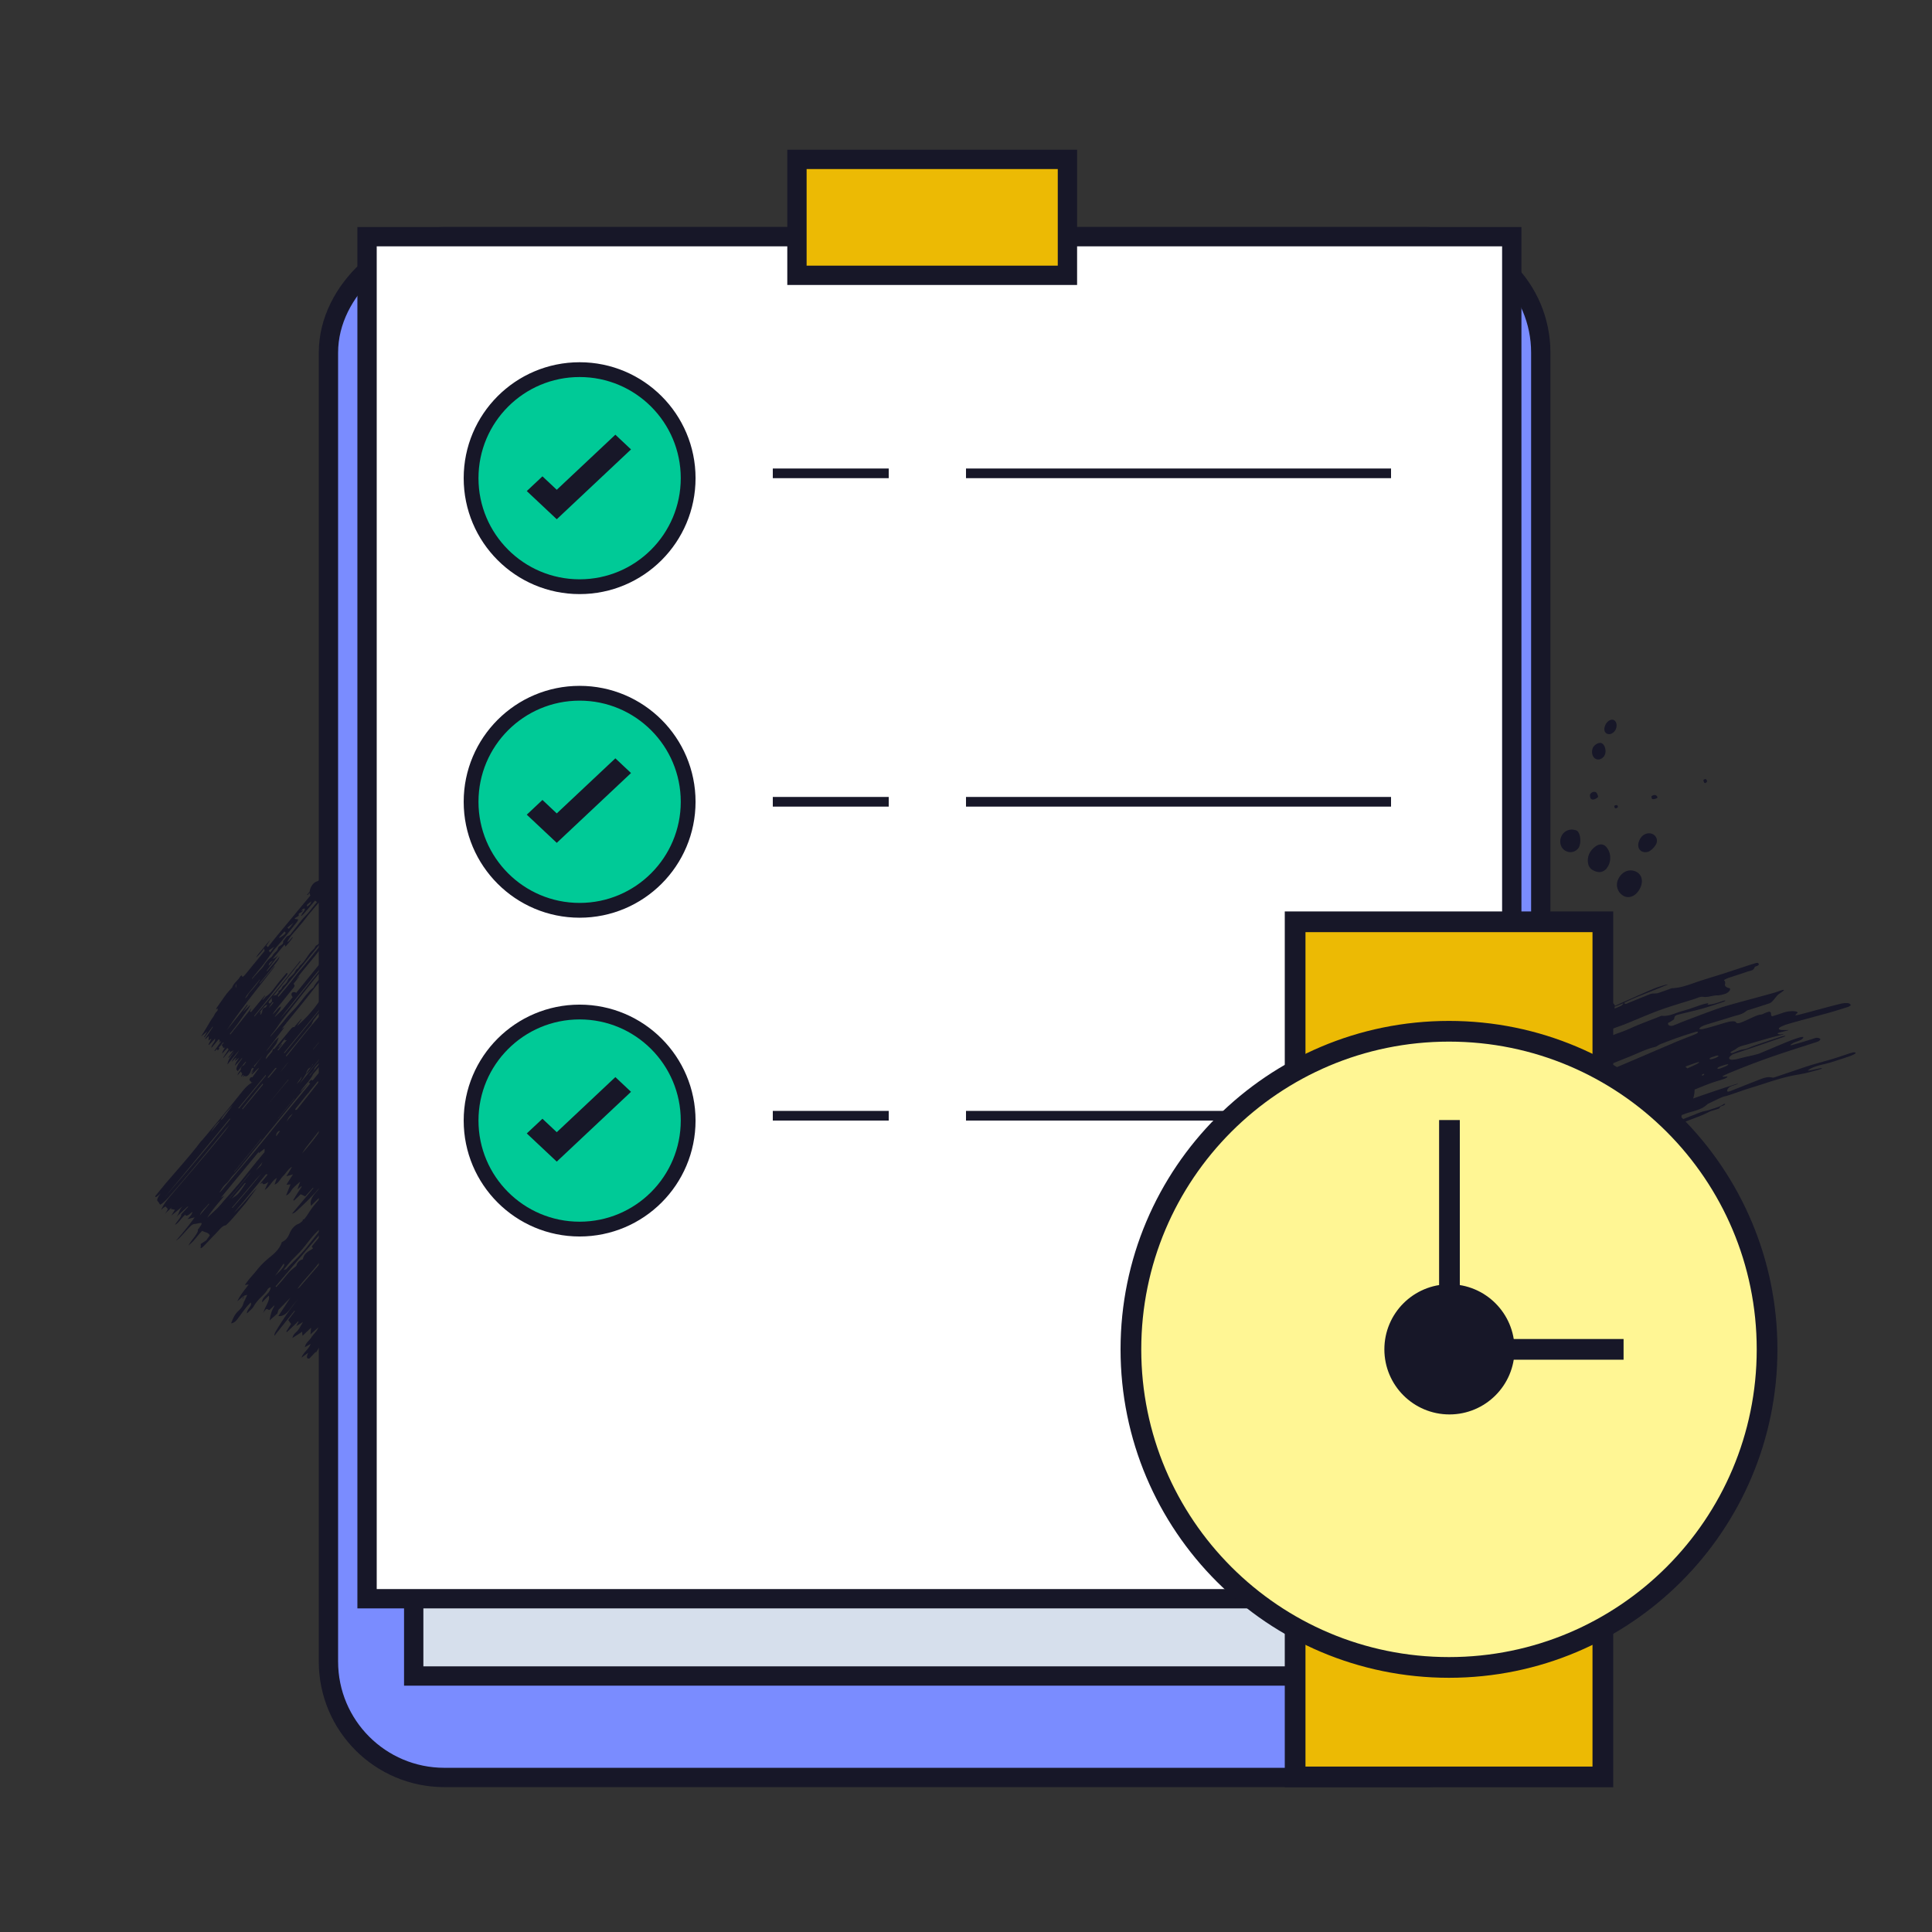 <svg width="96" height="96" fill="none" xmlns="http://www.w3.org/2000/svg"><rect width="100%" height="100%" fill="#333333" stroke="none"/><path fill-rule="evenodd" clip-rule="evenodd" d="M80.19 35.778c-.145-.067-.346.058-.433.276-.072.18-.038.337.09.4.154.08.37-.037.448-.237.07-.18.023-.378-.105-.436v-.003Zm-.613 1.147c-.145-.052-.38.09-.442.268-.072.217 0 .447.169.523.165.072.374-.035.447-.23.076-.203-.017-.503-.174-.558v-.003Zm5.189 1.97c.032-.023.052-.044.055-.064.006-.038-.026-.102-.061-.116-.03-.015-.116.023-.116.04 0 .03.008.062.02.1.017.052.064.07.099.04h.003Zm-5.758 4.227a.488.488 0 0 1-.099-.247h-.003c-.04-.313.076-.566.311-.767.288-.24.534-.191.706.137a.857.857 0 0 1-.102.92.49.49 0 0 1-.282.163c-.18.035-.441-.087-.531-.206Zm0-3.629c-.01.041 0 .087.017.148.023.079.116.11.212.07a.517.517 0 0 0 .163-.099c.026-.029-.03-.185-.09-.238-.085-.075-.276.003-.305.122l.002-.003Zm.377 26.327a4.314 4.314 0 0 1-.102.198l.003-.003c-.075.14-.197.186-.348.134-.128-.044-.212-.131-.212-.276-.003-.175.113-.239.258-.268.076-.014.154-.029.23-.04.128-.02.238-.018.25.008.008.027-.024.137-.079.247Zm-1.807-24.25a.565.565 0 0 1 .683-.325l-.003-.002c.038.008.076.02.105.04.177.122.22.622.075.846a.49.49 0 0 1-.633.157c-.247-.122-.346-.44-.227-.715Zm2.714-1.562a.273.273 0 0 0-.073.032c-.01.008-.005.031.003.062l.003.013c.012.044.052.061.093.044h.002c.03-.015.056-.027.065-.044.008-.017.005-.04 0-.064-.01-.035-.053-.055-.093-.043Zm.41 4.523a.631.631 0 0 1-.303-.825c.166-.372.52-.543.852-.413.308.123.415.433.27.785-.169.4-.514.592-.82.453Zm1.493-4.825a.422.422 0 0 0 .145-.053c.026-.02.02-.063-.014-.098-.024-.023-.047-.044-.076-.05-.058-.011-.134.018-.183.053-.017.014.009.14.032.145a.214.214 0 0 0 .096 0v.003Zm-.675 2.559c-.124-.108-.15-.29-.07-.488.102-.247.291-.38.518-.369.279.014.453.3.32.543a.99.99 0 0 1-.274.308c-.157.12-.374.108-.494.006Zm.062 23.006c.14-.107.273-.22.4-.343.25-.238.28-.531.076-.813a1.261 1.261 0 0 0-.59-.45c-.177-.067-.293-.023-.369.142a7.402 7.402 0 0 0-.098.224c-.053.125-.09.23-.085.23a.779.779 0 0 1-.072.174l-.017.035-.01.022c-.019.037-.037.076-.055.114-.127.276-.101.445.09.607.221.189.523.215.73.058Zm-.77.773c-.134-.064-.213-.23-.125-.296a.52.52 0 0 1 .328-.105c.122.009.171.186.105.32-.067.113-.175.148-.309.081Zm3.675-14.996c.07-.044.14-.079.215-.105.241-.08.485-.153.73-.226.208-.063.416-.125.624-.192.064-.021.13-.039.195-.056.187-.05.373-.1.528-.235a.339.339 0 0 1 .14-.057l.063-.018.46-.148.461-.149c.122-.04.212-.154.3-.267.048-.061.096-.122.148-.169a.273.273 0 0 1 .058-.043c.165-.11.273-.195.223-.195-.031 0-.058 0-.087.012-.064.02-.129.042-.193.064a4.675 4.675 0 0 1-.283.09l-.82.224-.822.223-.2.056c-.297.082-.597.165-.886.267-.387.135-.77.28-1.154.426l-.502.19a9.197 9.197 0 0 0-.277.111c-.083.035-.166.069-.249.1a.29.29 0 0 1-.189.015c-.101-.032-.107-.136-.058-.154A.49.49 0 0 0 83 50.77l.047-.029c.067-.04.143-.084.145-.131.01-.146.106-.17.197-.193a26.64 26.64 0 0 1 .52-.129c.236-.056.47-.112.704-.178.243-.068.483-.148.723-.228l.294-.097a.363.363 0 0 0 .075-.038c.04-.023.026-.044-.029-.029-.032.009-.064.017-.096.029l-.117.039c-.195.065-.39.13-.597.132-.006 0-.01-.003-.015-.008-.009-.006.009-.03.038-.05.029-.02-.035-.014-.143.012a2.326 2.326 0 0 0-.191.052c-.119.038-.236.079-.353.12-.199.069-.397.138-.6.191a3.398 3.398 0 0 0-.312.102c-.23.083-.46.166-.717.136-.02-.002-.044.009-.066.02l-.015.007c-.162.065-.326.128-.489.191-.346.134-.692.268-1.027.422-.167.076-.34.14-.511.203a4.527 4.527 0 0 0-.77.34c-.012.007-.027.01-.042.013a.2.2 0 0 0-.023.004l-.141.053c-.088.034-.175.067-.265.095a1.21 1.21 0 0 0-.229.108c-.137.076-.275.153-.448.125-.025-.003-.052.012-.077.026l-.005.003-.383.183v-.081c0-.041-.03-.09-.064-.131.366-.157.735-.317 1.101-.477.139-.06.275-.125.411-.19.152-.073.303-.145.458-.21.14-.06.286-.113.43-.165.11-.039.218-.078.325-.12.212-.085.423-.173.634-.261.367-.153.734-.306 1.106-.442.394-.144.796-.267 1.199-.39l.504-.157a2.2 2.2 0 0 0 .116-.042c.11-.042.221-.085.32-.068.14.023.27-.004.4-.032.099-.02.198-.042.302-.04.131 0 .265-.035.396-.076.189-.061.334-.265.194-.288-.14-.023-.223-.119-.2-.194.023-.079.006-.157-.04-.178-.044-.02.072-.084.258-.148l.022-.007c.305-.099.595-.193.881-.292.028-.01.058-.016.088-.024.108-.026.218-.052.264-.191.008-.024.044-.037.081-.05.017-.006.035-.012.05-.02.017-.008.034-.02.052-.032.029-.017.035-.084-.018-.107-.029-.015-.064-.012-.101 0l-.143.043c-.084.026-.169.051-.252.079l-.544.18-.636.21c-.186.059-.373.117-.56.174-.23.071-.46.142-.69.217l-.261.09c-.344.121-.69.242-1.063.256a.31.31 0 0 0-.114.031l-.031.013-.21.074c-.12.043-.24.086-.362.126a.309.309 0 0 1-.085.014c-.015 0-.029.002-.043.004l-.081.004a.528.528 0 0 0-.17.025c-.203.079-.406.162-.608.245-.161.066-.322.132-.484.196l-.036.016a.618.618 0 0 1-.074.03c-.064.018-.102-.034-.087-.052a.091.091 0 0 1 .032-.026c.21-.096.418-.192.63-.279.235-.095.47-.188.706-.281a118.834 118.834 0 0 0 .75-.303c.087-.037.003-.029-.186.027-.157.046-.311.095-.46.156-.445.187-.887.385-1.329.582l-.384.17c-.079.036-.157.07-.235.108-.018-.09-.09-.148-.198-.174-.238-.058-.567.116-.65.343a.278.278 0 0 0-.018.177c.008.038.058.073.127.096a.284.284 0 0 1-.096.055l-.034.015c-.211.096-.425.188-.638.28-.414.178-.828.356-1.227.57-.178.096-.366.172-.554.248-.122.05-.244.099-.364.154l-.015.007a.085.085 0 0 0-.014.007v13.96c.049.055.093.119.13.18.36.587.82.624 1.282.128.203-.218.424-.442.68-.579.807-.435 1.025-1.077.531-1.841-.07-.108-.134-.223-.198-.338-.21-.38-.424-.763-.886-.935-.052-.02-.104-.154-.093-.224a3.5 3.5 0 0 1 .082-.322c.052-.177.232-.177.4 0 .105.11.204.215.294.325.04.05.026.16.012.239-.044.24.014.33.247.357l.113.011c.087.008.173.015.256.035.36.09.578-.052.56-.424a2.12 2.12 0 0 0-.16-.694c-.101-.247-.06-.468.027-.694.096-.247.66-.442.9-.311.018.009.026.026.038.052.014.032 0 .108-.038.166a1.395 1.395 0 0 0-.067.11c-.206.36-.185.535.085.848a.776.776 0 0 1 .13.259c.093.276.314.433.605.398.058-.006.119-.02.183-.038.099-.026.25.16.406.366a.508.508 0 0 0 .398.218.71.71 0 0 0 .457-.14c.223-.148.476-.197.572-.098.058.06.119.119.183.168.273.204.29.268.084.538-.016.021-.035.041-.055.061a.344.344 0 0 0-.084.116c-.03.076-.05.18-.018.244.192.41.759.59 1.136.372.38-.218.488-.715.244-1.124l-.014-.024-.015-.026a3.398 3.398 0 0 0-.052-.087c-.047-.075-.044-.168.006-.21a.292.292 0 0 0 .075-.083.296.296 0 0 0 .032-.204c-.011-.043-.104-.11-.14-.096a.413.413 0 0 0-.188.149.234.234 0 0 0-.032.104c-.009.061-.128.087-.16-.017a.382.382 0 0 1-.002-.141l.005-.06c.006-.145-.009-.287-.151-.363-.264-.14-.511-.264-.808-.02a.474.474 0 0 1-.09.058c-.052.026-.119.029-.145.006-.023-.018-.038-.035-.04-.05-.016-.145-.042-.289-.068-.433-.05-.274-.099-.548-.072-.828.014-.168-.044-.273-.2-.31-.149-.035-.265.049-.277.189-.021.246-.194.294-.362.34l-.1.028c-.116.038-.177.035-.214-.037-.059-.12.014-.239.087-.242a.909.909 0 0 0 .128-.011c.13-.02.22-.102.191-.235l-.004-.02c-.06-.28-.117-.55.054-.82.016-.025-.013-.081-.04-.13a1.746 1.746 0 0 0-.083-.151c-.037-.062.08-.108.256-.105.177.002.43.226.608.47l.045.063c.171.237.341.472.41.765.033.143.163.215.326.212h.261c.143.003.323-.099.323-.24a.335.335 0 0 0-.087-.236.824.824 0 0 1-.207-.732c.013-.074-.003-.152-.019-.229l-.007-.033-.013-.063c-.029-.121-.056-.237.051-.364.099-.116.038-.238-.107-.299l-.041-.017a2.366 2.366 0 0 1-.04-.018c-.044-.02-.1-.113-.12-.209a.25.25 0 0 0-.005-.02.221.221 0 0 1-.006-.026 24.445 24.445 0 0 1 .42-.172.692.692 0 0 0 .082-.043l.026-.015c.058-.035-.043-.017-.23.04-.113.035-.217.07-.322.111l-.004-.013a.144.144 0 0 0-.013-.033c-.07-.16-.122-.314-.113-.474v-.04l.035-.012c.06-.02.12-.038.182-.056.192-.052.282-.09.207-.075l-.078.016a2.32 2.32 0 0 1-.059.013l-.101.017c-.057.009-.114.018-.169.032-.006 0-.009.003-.012.006 0-.203-.037-.316-.171-.453-.09-.09-.13-.224-.163-.36a.784.784 0 0 1-.013-.18c0-.083 0-.164-.033-.227a.573.573 0 0 1-.012-.543c.226-.11.46-.197.694-.285.267-.099.534-.198.788-.331.093-.048.196-.079.3-.11.051-.014.103-.03.153-.047l.02-.007c.038-.012.08-.027.087-.051.026-.069.078-.085.13-.102a.541.541 0 0 0 .042-.014.29.29 0 0 0 .067-.035c.038-.02.046-.05.02-.053a.07.07 0 0 0-.05.01c-.161.114-.346.172-.53.23-.064.02-.127.04-.19.063-.069.024-.14.04-.212.055a1.5 1.5 0 0 0-.241.067c-.311.122-.622.244-.93.369a.179.179 0 0 0 0-.079.306.306 0 0 1 .018-.16 3.87 3.87 0 0 1 .068-.024l.068-.025c.115-.045.235-.078.355-.112.277-.078.554-.155.772-.37.006-.006.012-.012.018-.015l.215-.103c.161-.078.322-.156.485-.228a1.16 1.16 0 0 1 .192-.06 1.71 1.71 0 0 0 .14-.039c.142-.047.283-.096.425-.144.242-.084.485-.167.73-.242.196-.06.39-.122.585-.185.531-.172 1.062-.344 1.615-.44.186-.032.372-.066.555-.11.148-.036.295-.077.442-.118l.206-.056a.34.34 0 0 0 .049-.02c.026-.015.043-.033.04-.041-.002-.01-.156.023-.345.066-.186.044-.34.07-.346.056-.003-.015.13-.11.317-.18a4.24 4.24 0 0 1 .467-.132c.124-.03.248-.06.37-.098.29-.09.578-.186.871-.285.189-.064.34-.14.34-.174 0-.035-.07-.044-.154-.023l-.048.013c-.036.009-.072.018-.106.03l-.288.096a16.077 16.077 0 0 1-1.057.324c-.204.056-.408.113-.61.176-.321.102-.64.21-.96.32-.224.076-.448.152-.673.226a1.611 1.611 0 0 0-.053.018c-.068.025-.14.051-.2.037-.22-.05-.415.02-.61.096-.32.124-.639.25-.958.377l-.48.19-.011.004c-.043.016-.089.033-.134.033-.084 0-.038-.18.145-.258.07-.03.14-.053.212-.076.19-.058.18-.084-.008-.023a66.52 66.52 0 0 0-1.52.503c-.186.063-.372.13-.558.197.044-.142.07-.293.073-.444l.193-.079c.318-.129.635-.258.966-.354.12-.035.236-.073.352-.116a.337.337 0 0 0 .073-.042l.02-.014c.05-.035.023-.052-.061-.04-.085.011-.154.008-.16-.006-.003-.015.142-.09.325-.166a37.75 37.75 0 0 1 2.13-.816c.523-.182 1.05-.351 1.583-.523l.63-.203c.19-.061.253-.157.134-.195a.358.358 0 0 0-.22 0c-.288.1-.583.185-.877.27l-.248.073c-.023.006-.046.006-.07.006-.037 0 .064-.096.25-.163l.086-.03.086-.031c.185-.07.252-.183.177-.183a.533.533 0 0 0-.137.017c-.2.061-.4.128-.595.21-.252.102-.503.208-.754.314-.219.092-.438.185-.658.275-.071.029-.146.047-.22.066l-.05.013-.241.055c-.167.037-.333.074-.497.119-.105.03-.207.047-.317.058-.177.018-.241-.07-.13-.171.091-.087.133-.1.218-.13l.01-.004a88.853 88.853 0 0 0 2.008-.682l.384-.134c.032-.012.064-.023.093-.035.052-.02.029-.035-.047-.023a.808.808 0 0 0-.14.032c-.455.15-.909.305-1.362.459-.057.019-.113.043-.17.067-.105.046-.21.09-.318.104-.146.018-.275.07-.406.123a6.363 6.363 0 0 1-.108.043l-.009.003a.191.191 0 0 1-.072.023.156.156 0 0 1-.058-.015c-.03-.011 0-.05.07-.084l.04-.022.084-.045c.03-.018.06-.039.088-.06.046-.033.093-.067.145-.088.076-.034.16-.056.243-.078l.09-.024.287-.083c.314-.092.629-.184.945-.271.117-.033.233-.061.351-.09l.091-.023c.192-.047.244-.093.12-.061-.126.032-.227-.015-.225-.03 0-.014.003-.023.01-.026l.4-.104.03-.008c.076-.02.113-.029.113-.034 0-.004-.04-.004-.118-.002H88.557c-.198-.006-.227-.084-.058-.165.102-.05.206-.093.314-.125.41-.12.822-.231 1.236-.342l.719-.196c.357-.099.712-.209 1.063-.322a.42.42 0 0 0 .11-.061c.059-.04-.029-.134-.206-.131-.11 0-.215.023-.316.047-.428.104-.853.22-1.278.335l-.242.065-.17.045c-.056.016-.113.03-.17.045-.186.05-.343.082-.348.07-.006-.011.037-.06.096-.107.058-.047-.056-.102-.253-.096a1.44 1.44 0 0 0-.46.081c-.13.047-.264.089-.398.13l-.121.039a.07.07 0 0 1-.04-.006c-.021-.009-.036-.064-.036-.128s-.05-.102-.116-.084l-.025.006c-.033.009-.064.017-.094.029-.034.012-.066.027-.099.043-.054.027-.108.053-.163.058-.133.013-.25.065-.368.118l-.062.028a7.89 7.89 0 0 0-.194.09c-.074.034-.148.069-.224.101a2.36 2.36 0 0 1-.183.07c-.102.038-.198.026-.215-.026-.014-.052-.186-.064-.378-.015-.177.046-.351.099-.525.151-.235.071-.468.142-.706.195-.195.044-.268 0-.154-.067l-.006-.008Zm-4.256-.968c.002-.013.001-.026 0-.038v-.02c.068-.028.136-.054.205-.081l.204-.082h.02c.012 0-.008.035-.046.07a.232.232 0 0 1-.075.055 5.466 5.466 0 0 1-.282.12l-.04.017a.2.2 0 0 1 .007-.016.095.095 0 0 0 .01-.025h-.003ZM77.212 52.4l.164-.072.164-.07c-.043.072-.11.19-.156.333-.146.07-.288.14-.43.212a.794.794 0 0 0 0-.287c.087-.041.174-.079.261-.116h-.003Zm.315 1.814c-.2.086-.399.171-.597.26a.57.57 0 0 1-.206.052c-.119.006-.067-.105.108-.195l.095-.048a22.441 22.441 0 0 1 .801-.395c.07-.032.137-.064.205-.097-.058.105-.114.21-.163.317h.003l-.246.106Zm8.192-1.303c.189-.058.212-.018.032.07a2.782 2.782 0 0 1-.256.104c-.186.067-.218-.017-.032-.09.081-.032.166-.058.253-.084h.003Zm-.63-.39.026-.008c.038-.012.078-.024.116-.038.188-.061.22 0 .037.081a1.12 1.12 0 0 1-.171.061c-.192.053-.2-.037-.012-.096h.003Zm-.477.852c.072-.032.101.017.023.058-.078.04-.096-.026-.023-.058Zm-4.14 3.997c-.052.128-.11.256-.171.38a.372.372 0 0 1-.126.152c-.092.058-.235-.11-.29-.259l-.003-.006a.05.05 0 0 1-.003-.005c.163-.061.317-.137.445-.27a.369.369 0 0 1 .15-.085c.007-.001.012-.003.017-.006a.103.103 0 0 1 .016-.005c-.009.032-.018.064-.035.104Zm1.342-1.894c-.046.02-.087.03-.09.02-.003-.008.032-.032.078-.052.047-.02.088-.029.09-.02.003.008-.031.032-.078.052Zm.357-.168s.003-.027.026-.044a.062.062 0 0 0 .015-.009.603.603 0 0 0-.04.053Zm.079-.1-.54.236-.01.004c-.044.02-.089.039-.121.069-.023.02-.043.044-.062.067a.434.434 0 0 1-.084.084c-.06.04-.185.096-.203.078-.052-.06-.066-.03-.083.003-.014.026-.029.055-.065.044-.153-.054-.273.054-.375.146a1.17 1.17 0 0 1-.395.24 1.423 1.423 0 0 0-.14.058c-.063.034-.128.066-.192.099-.065.033-.13.065-.194.099l-.006-.032-.008-.035a.753.753 0 0 1-.026-.183c.149-.06.3-.115.452-.17.144-.052.288-.105.43-.161.1-.038.21-.087.27-.163a.435.435 0 0 1 .233-.145c.025-.008.05-.014.075-.02a.415.415 0 0 0 .132-.047c.214-.139.45-.223.687-.307a6.663 6.663 0 0 0 .222-.084l.113-.045a.807.807 0 0 1-.107.175l-.003-.01Zm.86-3.363c-.55.233-1.097.468-1.646.703l-1.646.703c-.02 0-.035 0-.058.003a.213.213 0 0 0-.073.023c-.168.075-.313.017-.462-.061.567-.238 1.137-.47 1.709-.697.132-.052.262-.109.393-.166.294-.127.59-.256.905-.328a.547.547 0 0 0 .156-.077.76.76 0 0 1 .115-.063c.296-.116.595-.23.897-.337.268-.093.538-.177.808-.261a.767.767 0 0 1 .116-.026c.064-.01.061.049-.023.096-.044.024-.088.042-.133.061l-.027.011c-.106.043-.213.084-.32.126-.238.093-.477.186-.711.287v.003Zm1.136 1.057c-.134.067-.27.128-.407.186l-.005-.005-.002-.004-.008-.008a1.787 1.787 0 0 0-.078-.073l.096-.035c.118-.044.235-.087.354-.128.061-.02.122-.04.183-.058.102-.029.047.038-.13.125h-.003Zm-4.222 12.754a.098.098 0 0 1-.104-.009l-.003-.003c-.042-.036-.058-.112-.072-.18-.007-.031-.013-.061-.021-.084a1.191 1.191 0 0 0-.138-.245l-.04-.06c-.011-.02-.011-.05-.011-.087.003-.05.05-.114.11-.143a.291.291 0 0 1 .117-.032c.168 0 .351.215.29.37a.999.999 0 0 0-.067.258.628.628 0 0 0-.001.048c0 .063 0 .135-.06.167ZM15.699 67.214a2.278 2.278 0 0 1-.015-.04c-.104.113-.206.22-.307.327-.155.033-.153-.086-.06-.283l-.332.24c.043-.133.136-.24.228-.345.09-.104.18-.207.22-.334-.1.059-.177.103-.285.164.019-.137.11-.238.198-.334.046-.051.091-.101.124-.154.034-.055.078-.106.125-.161.08-.093.17-.197.229-.343l-.152.136c-.085.075-.16.14-.245.22a3.93 3.93 0 0 0 .014-.154c.004-.053.008-.11.016-.181-.157.15-.279.267-.426.403-.008-.069-.015-.137-.017-.202-.167.11-.32.207-.483.311.026-.14.108-.218.185-.292a.98.98 0 0 0 .088-.092c.053-.07.096-.145.149-.235.03-.052.064-.11.104-.175l-.173.103-.164.1.032-.062a2.75 2.75 0 0 1 .087-.155c-.01-.007-.023-.008-.037-.009l-.142.139-.143.139-.257.244a.103.103 0 0 1-.033-.027c.076-.123.152-.246.237-.371a7.261 7.261 0 0 0-.1-.143l-.04-.056.09-.12c.085-.112.165-.217.243-.327l-.026-.016-.573.716c-.138.174-.278.35-.42.526-.02-.084.053-.201.129-.323l.019-.031c.329-.533.678-1.054 1.096-1.545l-.068.079c-.124.144-.249.288-.36.44-.198.275-.388.434-.623.402.114-.17.227-.344.354-.539l.245-.373c-.233.239-.402.41-.59.6-.018.051-.04.123-.06.188l-.107.096c-.09.078-.179.157-.276.249.034-.227.076-.456.238-.717-.004-.017-.006-.025-.011-.029l-.21.204c-.043.028-.072.012-.1-.005-.051-.03-.102-.06-.239.185.036-.126.096-.248.152-.364.096-.194.181-.37.124-.507-.04.043-.083.084-.126.128a9.92 9.92 0 0 0-.199.203c-.01-.147.08-.238.172-.334l.017-.017c.116-.12.235-.244.231-.41a1.913 1.913 0 0 1-.053.035c-.04.025-.074.046-.085.064-.08.153-.198.268-.314.382-.063.062-.125.123-.182.19-.081.099-.149.185-.21.296-.048.078-.13.155-.215.235a3.797 3.797 0 0 0-.11.109c-.023-.083.04-.174.1-.262.07-.1.136-.198.078-.28-.03.034-.06.066-.09.097a2.56 2.56 0 0 0-.16.181 10.19 10.19 0 0 0-.246.329l-.126.17c-.096.133-.2.245-.35.259.01-.028.022-.055.033-.083.072-.18.142-.355.321-.526.115-.107.212-.217.252-.362a.682.682 0 0 1 .062-.152l.037-.077c.019-.046.039-.089.062-.139l.036-.077a2.16 2.16 0 0 0-.164.047l-.015.065-.016.065-.022.008a.157.157 0 0 1-.022.007.735.735 0 0 0 .049-.102l.018-.04a8.013 8.013 0 0 1-.14.116l-.182.152c.12-.25.277-.456.442-.67l.12-.159a3.494 3.494 0 0 0-.067.007c-.035.004-.072.008-.122.011l.073-.098c.045-.06.083-.112.124-.163.055-.067.113-.134.17-.2.087-.1.173-.2.254-.303.189-.237.39-.425.617-.61.228-.185.494-.41.6-.755.172-.071.298-.206.386-.428a.905.905 0 0 1 .344-.432 2.1 2.1 0 0 1 .034-.015c.05-.022.1-.044.145-.08a.687.687 0 0 0 .129-.105.34.34 0 0 0 .001-.048l.019-.01c.022-.012.04-.022.06-.026a2.92 2.92 0 0 0 .227-.321c.157-.243.323-.445.518-.657.13-.14.248-.286.37-.438l.022-.036c-.145.144-.276.274-.4.395-.142.14-.273.27-.402.4-.076-.232.05-.459.286-.717.12-.129.23-.269.34-.41.042-.054.085-.11.129-.164-.43.535-.887 1.01-1.373 1.454l-.008.008c-.116.108-.233.22-.32.214.363-.427.711-.843 1.063-1.263-.01-.006-.016-.01-.023-.02l-.214.238-.17.19a4.257 4.257 0 0 1-.103-.049l-.123-.056a9.33 9.33 0 0 1-.329.314l-.041-.025.193-.313a9.54 9.54 0 0 1 .229-.347l-.008-.016-.008-.015a6.125 6.125 0 0 1-.199.16l.063-.175.078-.212-.118.104a2.55 2.55 0 0 0-.248.236.987.987 0 0 0-.078.107c-.061.092-.127.191-.26.244l.127-.317.096-.239-.205.022c.111-.18.2-.323.325-.514a6.74 6.74 0 0 0-.328.095c.099-.16.178-.288.281-.479-.134.088-.22.197-.299.298-.046.058-.09.114-.14.161a1.133 1.133 0 0 0-.13.16c-.08.11-.164.227-.298.27l.049-.143.062-.186c-.122.067-.21.18-.3.295-.087.115-.176.23-.3.298a9.78 9.78 0 0 0 .104-.227l.075-.165c-.173.12-.28.153-.298.035-.025.021-.056.034-.094.05l-.02.008.337-.409-.01.016a.456.456 0 0 1 .053-.074.952.952 0 0 0-.027-.004.376.376 0 0 1-.055-.011l-.553.671-.553.672c-.088.108-.18.214-.279.328l-.204.237c.237-.206.436-.44.635-.672.16-.188.321-.375.5-.547l-.425.57-.11.148c-.04.053-.089.109-.137.164-.185.219-.37.438-.56.653-.11.123-.307.327-.334.325-.11-.004-.248.15-.381.297a3.702 3.702 0 0 1-.129.138c-.096.096-.191.197-.288.3a15.12 15.12 0 0 1-.267.278c-.128.127-.187.154-.162.056.007-.036.005-.063.003-.099a1.368 1.368 0 0 1-.003-.05c.067-.041.122-.078.179-.116l.094-.062.096-.132.083-.112c-.04-.105-.139-.139-.237-.172a.69.69 0 0 1-.138-.059c-.1.094-.189.203-.279.312a2.367 2.367 0 0 1-.403.414c.046-.096.135-.214.224-.331.138-.182.274-.362.239-.453 0 0 .051-.06.073-.096.14-.204.15-.24.054-.236-.04.003-.086.013-.13.022-.045.01-.09.02-.13.023-.13.012-.178.046-.397.286l-.11.12c-.09.1-.178.196-.27.29a.988.988 0 0 1-.124.104l-.064.05c.401-.455.838-1.013.94-1.177l-.174.045-.173.045-.005-.003c.12-.125.234-.252.238-.363-.215.2-.333.241-.343.143-.084.06-.159.15-.232.239-.095.113-.187.224-.292.266.04-.064.092-.133.144-.2.102-.134.197-.258.164-.311l.348-.38-.01-.028c-.096.086-.192.174-.287.262-.095.088-.19.177-.286.263a.793.793 0 0 0 .14-.25c.03-.08.06-.16.176-.285l-.13.11c-.136.113-.277.231-.437.362l.18-.293-.205-.034c.016-.026.028-.047.04-.075l-.125.118c-.057.053-.122.113-.201.19.171-.233.134-.255.099-.276-.011-.006-.022-.013-.026-.025-.02-.07-.065-.09-.27.116.092-.219.226-.412.438-.664.313-.373.63-.744.947-1.114.58-.679 1.159-1.357 1.712-2.046.067-.08.127-.163.187-.244a7 7 0 0 1 .123-.166l-.061.067c-.072.079-.145.159-.207.242-.887 1.08-1.78 2.159-2.706 3.223-.199.23-.37.394-.483.438a2.283 2.283 0 0 0-.028-.044c-.014-.022-.025-.04-.035-.059a.148.148 0 0 0-.037-.05c-.05-.051-.1-.102.123-.4-.156.138-.284.243-.257.118l.434-.531c.182-.214.365-.426.55-.638.424-.49.85-.98 1.235-1.484.022-.036.056-.07.088-.101l.026-.026a171.592 171.592 0 0 0 1.198-1.438 74.637 74.637 0 0 0 .72-.89c.17-.21.34-.42.568-.529-.003-.001-.005-.006-.007-.011-.002-.005-.005-.01-.007-.011l-.02.03c-.017-.022-.035-.041-.05-.059-.036-.038-.062-.067-.06-.094.004-.04.056-.114.095-.119.013.001.027.003.045.007l.162-.222c.055-.075.11-.149.162-.222l-.02-.013-.32.312-.021-.013c.022-.036.043-.076.07-.128l.04-.073-.123.141-.046.052.17-.276-.055-.035-.035.038a2.649 2.649 0 0 0-.035.04c-.018.144-.14.33-.25.348a.148.148 0 0 1-.093-.022l-.088.073.057-.092c-.015-.01-.025-.016-.038-.03-.014.023-.034.045-.054.069a1.25 1.25 0 0 0-.034.039.393.393 0 0 1 .052-.153.49.49 0 0 1-.065-.124 4.502 4.502 0 0 0-.172.198c.012-.082.064-.152.116-.221l.042-.057.003-.005c.005-.11.06-.19.161-.227l.041-.066a.808.808 0 0 1 .069-.1.046.046 0 0 0-.032-.005c-.07.081-.138.165-.207.25l-.185.223c-.008-.016-.018-.029-.027-.04-.027-.036-.05-.065-.018-.15a.955.955 0 0 1 .149-.274c.043-.059.083-.114.121-.176l-.006-.025a1.832 1.832 0 0 1-.057.07c-.02.024-.04.047-.058.072-.047.052-.095.101-.152.16l-.087.089c.02-.111.077-.195.136-.282.026-.038.052-.077.076-.119-.073.061-.125.1-.178.139a.158.158 0 0 0-.044.014l.095-.153a.187.187 0 0 0-.048.02c-.05.044-.095.086-.156.144l-.045.043c.052-.12.127-.22.2-.315.062-.082.122-.161.162-.248-.11.136-.222.271-.338.412l-.23.279c.018-.177.12-.324.221-.472.04-.058.08-.117.116-.177l-.13.16-.132.16-.03-.019.145-.2.125-.174a.234.234 0 0 1-.139.08c-.017.018-.043.037-.07.056l.01-.035a.668.668 0 0 0 .012-.057l-.02-.013-.117.142c-.064.077-.124.15-.187.223l-.02-.013.09-.134.182-.272c-.01-.006-.02-.026-.023-.042l-.041-.026-.094.1c-.05.053-.103.111-.17.177.02-.092.06-.158.098-.218.018-.03.036-.058.05-.088-.08.044-.094.006-.108-.036-.01-.031-.022-.065-.062-.068.037-.049.073-.097.115-.142-.012.004-.026.002-.038 0l-.01-.001-.052.067-.052.067c-.02.032-.052.062-.082.09l-.023.022c.015.01.036.022.03.033a.16.16 0 0 1-.03.056c-.011.018-.025.038-.038.065a.525.525 0 0 0-.026-.039c-.01-.012-.017-.022-.022-.033l-.052.05c-.016.015-.034.031-.051.049-.01-.007-.016-.01-.023-.021l.162-.222c.055-.075.11-.149.162-.223l-.025-.016c-.027.02-.056.044-.088.074l.029-.053a.76.76 0 0 1 .029-.053.55.55 0 0 1-.05-.08c-.066.077-.132.155-.197.234l-.172.204c-.002-.079.048-.154.096-.226.054-.081.106-.16.083-.237-.104.112-.203.214-.301.316l-.026-.015c.027-.06.057-.116.09-.18l.062-.123a2.192 2.192 0 0 0-.15.092c.005-.076.011-.143.018-.223-.032.032-.064.061-.096.09l-.072.068-.02-.013c.062-.096.127-.192.191-.289.068-.1.135-.2.202-.303l-.02-.013-.198.264a27.51 27.51 0 0 0-.199.263c-.01-.006-.015-.01-.028-.01.037-.06.07-.12.11-.194l.05-.09-.152.126a14.6 14.6 0 0 1-.152.126l.225-.364c.04-.065.079-.131.117-.197.077-.132.154-.264.244-.388a.862.862 0 0 0 .073-.12.587.587 0 0 1 .145-.199c.01-.007.015-.038.021-.07a.622.622 0 0 1 .012-.051 1.671 1.671 0 0 0-.096.04c.01-.016.015-.031.02-.045.005-.013.01-.026.017-.038l.164-.233c.106-.152.213-.304.322-.451.049-.063.104-.125.158-.186l.072-.083a.103.103 0 0 1 .03-.028c.008-.005.015-.01.017-.014.037-.125.127-.222.217-.319.069-.074.138-.148.182-.235a.235.235 0 0 1 .075-.053l.016.01c-.001.07.044.077.113-.001.062-.066.121-.14.18-.212l.12-.148.359-.437c.12-.146.24-.291.359-.438a.155.155 0 0 1-.025-.086c0-.017.007-.035.019-.054-.156.203-.33.407-.42.473.062-.115.143-.21.222-.301.038-.044.075-.087.11-.132.076-.1.16-.198.25-.306l.114-.135c-.037.071-.104.17-.177.278l-.012.016.078.07c.134-.172.269-.344.408-.513.172-.21.345-.418.518-.626l.518-.626.664-.8a.355.355 0 0 1-.039-.145.717.717 0 0 1-.068.09l-.03.034-.03-.02.018-.02c.038-.041.074-.081.109-.127a.891.891 0 0 1 .038-.154c.078-.207.212-.343.391-.381.014-.017.029-.032.044-.048a.919.919 0 0 0 .043-.047.141.141 0 0 1-.015.082c.03-.003.065-.002.1-.002.007.004.017.004.026.004h.014c.117-.144.236-.287.354-.43.119-.143.237-.286.354-.43l.167-.2.167-.202a.73.73 0 0 1 .301-.764.678.678 0 0 1 .406-.117l.797-1.017c.206-.262.416-.522.629-.785l.081-.1.277-.346a.323.323 0 0 1 .041-.124c.013-.02.046-.028.087-.038a.581.581 0 0 1 .06-.076 392.53 392.53 0 0 0 .646-.791c.088-.109.174-.219.26-.329.085-.11.17-.22.259-.328.088-.109.177-.215.265-.322.09-.106.178-.212.266-.32.072-.088.141-.178.21-.267.07-.09.14-.18.211-.267a1590.137 1590.137 0 0 1 2.321-2.887c-.08-.007-.173-.086-.221-.158-.016-.031.085-.195.137-.199.064-.005.126.029.207.072l.073.037.036-.045c.106-.13.21-.258.311-.392a.657.657 0 0 1-.162 0 2.57 2.57 0 0 0-.071.086c-.024.03-.048.06-.072.087l-.01-.006.075-.09c.021-.028.044-.056.068-.084a.582.582 0 0 1-.364-.225c-.15-.24-.104-.418.234-.804.525.09.702.228.713.532.094-.119.19-.235.284-.352.095-.117.19-.233.285-.352.01.063.021.127.035.185-.018.026-.035.053-.051.08a.657.657 0 0 1-.181.215s-.02.031-.014.034c.04.053-.011.11-.055.161l-.034.04c-.072.09-.146.18-.219.268-.137.168-.274.334-.407.506-.086.108-.17.217-.254.326l-.23.296.004.052c.018-.017.034-.035.05-.053l.051-.054a1 1 0 0 1-.219.424c-.17.198-.331.401-.493.604l-.161.203-.517.63-.516.63a53.1 53.1 0 0 0-.553.694l-.304.385c-.233.296-.465.591-.702.884l-.015.018c-.05.062-.105.129-.203.152.338-.467.69-.901 1.036-1.33l.418-.52c.272-.35.552-.696.83-1.041.21-.26.42-.519.627-.78-.128.106-.235.24-.34.373a15.913 15.913 0 0 1-.455.546c-.069.082-.137.166-.206.25l-.185.224-.078.092c-.103.123-.206.247-.323.362.009-.021.015-.043.024-.074l.021-.068c-.02.03-.042.057-.061.081-.032.04-.056.071-.053.082.035.12-.055.217-.143.312a1.41 1.41 0 0 0-.074.085c-.216.273-.436.543-.656.813l-.33.405-.14.18c-.046.06-.091.12-.139.18l-.09.106-.091.107-.02-.012c.025-.041.05-.082.07-.127a.045.045 0 0 0-.027-.002l-.067.072a2.45 2.45 0 0 0-.13.145c-.095.12-.19.238-.307.336a.72.72 0 0 0 .104-.007.994.994 0 0 1 .203-.215c-.04.075-.089.144-.135.207l.008-.002c-.007.059-.01.117-.012.17-.005.116-.01.21-.054.236-.07.04-.16.042-.253.044l-.073.002-.005-.003c-.022 0-.044.002-.06.005.004-.006.002-.012.001-.02a.06.06 0 0 1 0-.015c-.062.076-.125.15-.189.224-.063.074-.127.148-.188.224a1.78 1.78 0 0 0-.205.298.856.856 0 0 0 .098-.067l.005.008c.001.005.003.012.01.015-.018.015-.035.034-.051.052-.03.032-.058.062-.08.067-.09.021-.148.092-.204.17a4.349 4.349 0 0 0-.02.026c-.1.13-.192.251-.334.33a.572.572 0 0 0-.14.15c-.016.02-.031.042-.047.06l.003.055c.001.025.002.047.005.07-.001.106-.042.194-.144.245a.34.34 0 0 0-.117.097.606.606 0 0 1 .29.15 38.9 38.9 0 0 1 .255-.32l.254-.32c-.015-.01-.019-.027-.023-.043a.452.452 0 0 1 .003-.156.906.906 0 0 0 .009-.092c.025.003.057.005.088.007a.428.428 0 0 1 .137.018l.076-.094c.025-.033.05-.065.076-.095l.87-1.077c.29-.359.582-.718.87-1.078l1.208-1.507a1.17 1.17 0 0 1 .037-.118.105.105 0 0 1-.014.007c-.01.004-.02.009-.028.016l.087-.106c.046-.056.089-.11.134-.16l.01.006s-.006.01-.004.018c.011-.007.022-.016.033-.025.011-.01.022-.019.034-.026l.995-1.233c.09-.111.18-.222.268-.333.233-.291.465-.581.708-.857.05-.059.105-.113.16-.167.11-.109.219-.218.293-.36.004-.007.015-.012.03-.018l.032-.015a.659.659 0 0 1-.15.242c-.018.022-.037.043-.053.065-.309.397-.626.796-.94 1.19-.028.032-.053.065-.078.097s-.05.064-.078.097l-.21.246c-.14.163-.28.327-.416.493-.051.062-.098.13-.144.196-.03.044-.062.09-.094.132a.599.599 0 0 1-.057.074l-.038.045c.237-.074.49-.06.643.07.244.215.291.804.075 1.039-.213.23-.82.307-1.032.134-.146-.118-.225-.358-.224-.577-.015.024-.034.045-.054.066a127.109 127.109 0 0 0-1.234 1.526c-.11.136-.217.273-.325.41-.162.206-.324.412-.492.615l-.938 1.141c.055.108.159.105.264.1.036 0 .072-.002.105.001l.069.005c.094.004.199.01.25.064l.177.193c.128.142.255.283.4.411l.201-.258c.105-.13.212-.26.32-.39l.318-.391.026.015a.994.994 0 0 0-.024.041c-.014.027-.029.052-.049.077a97.346 97.346 0 0 0-.258.315l-.266.334-.23.287c.072.066.156.125.24.184a.189.189 0 0 1 .085.138l.202-.247.202-.247c.154-.181.31-.354.466-.526.086-.1.173-.192.262-.288l.045-.048c.012-.02.04-.031.079-.036-.14.178-.282.355-.422.53l-.368.463.005.003a7.366 7.366 0 0 0 .256-.288c.017.058-.023.105-.056.144a664.837 664.837 0 0 1-.755.94l-.527.653c-.176.218-.35.435-.527.652a200.666 200.666 0 0 1-1.91 2.348.685.685 0 0 1 .111-.066c.073-.09.148-.178.222-.267a35.442 35.442 0 0 0 .718-.878l.218-.272.685-.845.685-.844c.11-.138.219-.278.328-.418.11-.14.218-.279.328-.417.061-.075.122-.151.2-.244.006.076-.034.129-.07.174l-.008.011a79.61 79.61 0 0 1-.378.468l-.377.468-.002.003-1.091 1.355c-.302.373-.611.748-.918 1.119-.146.179-.292.358-.433.54a.725.725 0 0 1 .307-.037l.016-.027c.077-.125.152-.248.276-.31.051-.082.095-.154.145-.222l.125-.168c.106-.143.211-.285.328-.417.12-.133.233-.275.346-.417.155-.195.309-.39.483-.558a8.95 8.95 0 0 0 .595-.666c.07-.085.133-.173.197-.261.043-.06.085-.118.13-.175.047-.064.098-.122.15-.18.036-.04.072-.08.106-.122l.031.019a1.861 1.861 0 0 1-.152.21l-2.573 3.171-.054.07-.053.07a.395.395 0 0 1 .13.065.658.658 0 0 1 .243.42l.837-1.013a.523.523 0 0 1-.108-.272c-.03-.203.094-.325.254-.41.182-.1.303-.068.402.014.277-.334.55-.67.822-1.008a244.074 244.074 0 0 1 .479-.59l.07-.084c-.006-.081.007-.172.043-.207.042-.045.114-.07.202-.087l.743-.905c.248-.302.497-.603.743-.905.176-.213.349-.426.521-.639.185-.227.368-.454.555-.68l.606-.728c.438-.526.876-1.053 1.309-1.58.523-.641 1.045-1.281 1.56-1.92.01.007.018.017.025.028l.012.016-.218.266-.217.266.015.01.429-.522.046.05c-.486.592-.97 1.185-1.455 1.778-.485.594-.97 1.187-1.456 1.779l.005.003c.484-.594.968-1.186 1.452-1.777.484-.592.968-1.184 1.451-1.778a.091.091 0 0 1 .02.02.09.09 0 0 0 .02.019c-1.69 2.072-3.386 4.142-5.081 6.211l-.404.494-.405.494.003.065 1.389-1.699 1.878-2.295c.711-.868 1.423-1.737 2.133-2.608l.52-.635a.14.14 0 0 1 .031.034l.01.013-.668.813-.668.813-3.792 4.627c-.162.2-.332.4-.5.598-.11.129-.22.257-.327.386l-.003.005c.002.1.003.179-.011.248a613.696 613.696 0 0 0 2.19-2.665c.053-.068.107-.135.163-.195.042-.042.089-.08.146-.127a6.6 6.6 0 0 0 .065-.054c.021-.115.185-.311.346-.502l1.398-1.68c.213-.255.421-.512.628-.768l.332-.409.405-.494.404-.494.051.054c.034.037.068.074.105.106-.144.184-.295.366-.446.548-.265.32-.53.64-.759.967l1.222-1.497c.092.092.195.177.299.262l-.749.911-.846 1.03c.02-.01.045-.015.061-.02a254.78 254.78 0 0 0 1.556-1.9c.017.01.032.026.046.04l.022.023-.746.91c-.25.303-.498.606-.746.91a.646.646 0 0 0 .075.004c.237-.29.47-.578.703-.867.25-.308.497-.616.748-.922l.088.054-.19.233a26.12 26.12 0 0 1-.409.495c-.073.093-.158.183-.242.271l-.07.075a.828.828 0 0 0-.103.12c-.128.184-.271.371-.42.555l.015.01.66-.81c.256-.311.511-.624.766-.937.087.053.167.096.251.12-.118.146-.238.291-.358.437l-.359.437c-.112.136-.195.248-.221.36-.027.089-.143.23-.32.403.082-.133.135-.22.194-.304-.004 0-.009.003-.014.005a.083.083 0 0 1-.014.006l-.346.423a.544.544 0 0 1 .153.223.525.525 0 0 1 .07 0c-.015.048-.03.095-.038.132a.574.574 0 0 1-.13.416c-.22.289-.57.363-.83.175-.714.869-1.434 1.749-2.167 2.649a.188.188 0 0 1 .167.074c.054.07.078.164.11.292l.017.064.17-.207c.348-.42.7-.836 1.054-1.252a189.654 189.654 0 0 0 1.512-1.803c.264-.317.527-.634.792-.949.257-.308.519-.61.781-.914.18-.207.358-.414.537-.623l.084-.104.085-.103c.22-.148.393-.36.498-.6l.467-.56.467-.562 2.941-3.56c.85-1.033 1.701-2.066 2.559-3.088.536-.639 1.077-1.274 1.618-1.91 0 0-.013-.002-.021 0l.07-.113c.2-.258.404-.517.607-.774l.526-.672c.11-.144.212-.286.313-.428l.206-.286.143-.2c.094-.133.188-.266.288-.398l-.015.016c-.01.01-.02.02-.026.03-.01-.006-.017-.018-.024-.029-.077.101-.147.192-.255.218-.076.123-.134.229-.192.334 0 0 .01.007.012.015a.176.176 0 0 1-.039.04l-.006.01c-.018.018-.036.035-.059.05a.115.115 0 0 1-.03.03c-.007.004-.013.01-.02.016a3.44 3.44 0 0 0-.672.973c-.153.111-.276.24-.356.417a1.559 1.559 0 0 1-.194.265l-.05.06-.072.087c-.195.234-.392.47-.59.7l-.106.12-.105.119a.04.04 0 0 0-.023-.005l-.01-.001c.075-.092.148-.184.22-.275l.22-.276c.144-.187.288-.374.437-.558.082-.107.165-.213.253-.325l.22-.282c-.065.067-.12.122-.174.175l-.123.123c.048-.092.124-.19.197-.286.106-.137.206-.266.207-.357l-.114.185a25.217 25.217 0 0 0-.3.246l-.028-.06c-.1.117-.196.227-.29.333l-.268.308c-.088.108-.176.216-.256.323-.005.007-.005.014-.005.022v.01l.076-.075a5.36 5.36 0 0 0 .122-.121 1.285 1.285 0 0 1-.3.452c-.17.171-.237.293-.304.435l-.105.063a2.5 2.5 0 0 0-.052.031c-.025-.07.075-.194.175-.317.067-.082.134-.165.163-.231-.065.044-.123.087-.18.13l-.089.065c-.01.016-.015.032-.02.047-.013.04-.026.077-.11.106-.084.033-.183.17-.169.193.046.06-.068.185-.174.302a4.365 4.365 0 0 0-.038.042l-1.17 1.38a.457.457 0 0 1-.086.078l-.038.03a.045.045 0 0 1-.014-.023c.158-.197.327-.392.496-.587.251-.29.502-.58.72-.878-.056.049-.102.1-.148.15l-.049.054-.632.75-.633.75c.23-.397.408-.811.486-1.224a.253.253 0 0 1 .04-.053l1.498-1.773c.112-.136.22-.275.327-.415l-.016-.009c-.038.04-.077.08-.108.117a228.643 228.643 0 0 1-1.734 2.053l.006-.042c.006-.047.014-.095.016-.143l.06-.069.06-.069c-.01-.006-.023-.007-.037-.009-.014.024-.031.042-.05.061l-.029.032c.008-.115.008-.229-.003-.349a2.305 2.305 0 0 0-.126-.496c.15-.176.305-.357.443-.534.24-.297.494-.594.745-.885l.176-.212c.068-.08.134-.162.203-.241a.285.285 0 0 1-.098.032.212.212 0 0 1-.09-.014 123.598 123.598 0 0 1-.975 1.163c-.153.181-.305.363-.456.546a3.905 3.905 0 0 0-.15-.34c.034-.042.07-.082.106-.122.065-.074.13-.147.189-.22a21.1 21.1 0 0 0 .216-.253c.072-.085.144-.17.216-.252a.164.164 0 0 1-.01-.077c.007-.067.077-.158.14-.19.023-.015.06-.006.094.008l.145-.172.145-.173.023-.027c.075-.087.158-.184.097-.19-.078.08-.154.147-.146.088a.371.371 0 0 1 .05-.09c.019-.03.04-.062.056-.093.028-.01.044-.015.041-.01v.015a.21.21 0 0 1-.005.039c.012-.007.022-.015.032-.023.01-.008.02-.016.032-.023a.288.288 0 0 1 .258-.188c.003-.005.006-.01.014-.012a.636.636 0 0 0-.096-.017c-.058-.008-.01-.098.088-.222.191-.246.381-.494.571-.741l.571-.742a2.09 2.09 0 0 1 .111-.132l.092-.104a8.869 8.869 0 0 1-.008.208l.317-.364c0 .105.121.015.243-.076.05-.037.099-.074.14-.098-.059.119-.114.22-.175.33.159-.11.156-.04.154.02-.002.023-.002.044.007.052l.119-.043c.06-.021.108-.039.152-.052.05-.012.095-.02.144-.027l.104-.018c-.115.164-.073.18-.03.196.03.011.06.022.046.076.21-.174.185-.076.164.007l-.009.039c.251-.086.34-.01.297.219.047-.042.102-.086.184-.149.004.013.01.024.017.035.016.029.033.058.018.114a1.069 1.069 0 0 1-.096.197c-.024.043-.048.087-.068.127.035-.023.07-.049.105-.075.061-.044.119-.086.16-.102.023-.01.028.014.033.036.005.023.01.044.034.027.102-.063.066-.005.028.055-.03.047-.06.095-.021.084.023-.016.052-.039.082-.062.092-.073.194-.154.195-.078-.043.053-.084.107-.125.159-.046.059-.09.117-.137.174.045-.052.083-.07.157-.108l.013-.006c.033-.037.068-.073.103-.11.035-.037.07-.073.103-.11l.015.054c.009.03.016.054.018.087a.518.518 0 0 0 .005.08l.005.054 1.078-1.282 1.079-1.282c.24-.282.486-.553.732-.824a72.5 72.5 0 0 0 .369-.409c.01-.017.033-.027.054-.036a.218.218 0 0 0 .026-.013l-.01.136-.01.135.083-.057c.077-.054.15-.105.244-.173-.013.09-.027.17-.04.246l-.02.114c.048.087.157.015.27-.06.04-.025.078-.05.116-.07l-.107.22-.125.26c.127-.103.214-.177.33-.276l.035-.03-.008.019-1.751 2.835-.111.14.04-.026-1.016 1.647-.037-.014L40.32 26.4a2.76 2.76 0 0 0-.053.063c-.1.12-.203.244-.343.188.146-.178.281-.347.413-.512l.075-.093c.165-.21.326-.415.496-.621.068-.083.14-.164.211-.244.107-.121.214-.242.31-.37.048-.067.106-.13.167-.194.124-.132.258-.275.336-.494-.338.41-.676.802-1.01 1.188-.485.563-.961 1.114-1.408 1.696.09.046.216-.034.38-.24-.023.109-.219.38-.586.814-.056.065-.11.133-.163.201-.166.212-.33.423-.567.545l.81-1.001c.028-.103.005-.146-.108-.067-.116.084-.27.322-.334.495-.261.178-.475.43-.689.682l-.109.129c-.222.263-.44.532-.656.8l-.444.546a334.071 334.071 0 0 1-2.207 2.61.102.102 0 0 0-.04-.017c.015-.022.027-.046.04-.07a.458.458 0 0 1 .081-.125.607.607 0 0 0 .178-.379l-.066.063c-.055.052-.11.104-.152.164-.06.084-.118.168-.182.249-.004.04-.024.084-.08.128a.293.293 0 0 1-.055.044c-.376.497-.768.978-1.161 1.458.157-.154.318-.305.479-.456.311-.424.49-.61.733-.787l-.134.167c-.065.08-.128.16-.191.234l.204-.192c.08-.071.156-.129.234-.187l.043-.032c-.08.107-.15.184-.23.255l-.567.542-.16.197c-.046.056-.092.111-.135.166-.011.018-.028.03-.057.05-.021.015-.048.034-.083.062.032-.052.064-.095.097-.14l-.247.243c-.153.15-.305.298-.455.452l-.267.33c-.262.332-.531.656-.8.981-.099.118-.197.236-.294.355.003.028.002.057.001.085v.029l.177-.213c.06-.071.12-.142.177-.213.207-.248.41-.5.61-.75.273-.34.546-.68.83-1.01l.047.03-.067.11a2.168 2.168 0 0 1-.173.266c-.12.151-.245.297-.37.445l-.2.237c-.124.145-.253.287-.382.428-.295.323-.59.645-.83 1.019-.041.066-.1.129-.156.19a2.604 2.604 0 0 0-.077.084c-.164.196-.327.393-.496.586a48.29 48.29 0 0 1-.61.7l-.006.01.044.261c.082-.104.162-.21.242-.317.204-.273.409-.546.658-.784.098-.092.184-.218.26-.33l.006-.01c.068-.099.128-.16.239-.156a8.646 8.646 0 0 0-.065.096 3.028 3.028 0 0 1-.134.192l-.116.145c-.118.152-.237.303-.362.445a53.29 53.29 0 0 1-.652.723.282.282 0 0 1 .249-.002c.109-.13.21-.224.314-.302a9.467 9.467 0 0 0-.14.163l-.138.162c.025.015.046.028.065.054l.01.007c.093-.108.177-.22.262-.333l.084-.113c.013-.02.054-.03.076-.03.008 0 .012.009.016.02l.012.025.183-.227a.158.158 0 0 1-.007-.047c-.004.008-.023.019-.042.03l-.018.01a.945.945 0 0 0 .01-.12 7.343 7.343 0 0 0-.225.137c.35-.5.718-.888 1.096-1.271-.1.15-.21.286-.323.426l-.014.017-.057.07c-.156.188-.313.378-.392.588.013-.02.036-.035.058-.049.023-.014.053-.017.097-.018l.08-.099c.023-.03.046-.06.072-.09a1.987 1.987 0 0 0-.154.089c.04-.05.076-.099.108-.143.063-.087.115-.157.168-.19.375-.264.626-.612.838-1.012.044-.072.092-.15.1-.243l-.312.367c-.005-.003-.01-.003-.014-.003-.005 0-.008 0-.01-.005 0 0 0-.021.003-.026l.41-.513c.26-.324.519-.649.78-.969.484-.587.979-1.16 1.49-1.723l-.364.452-.364.452c-.152.19-.305.378-.289.594l-.069.012-.132.026c-.531.586-.752.875-.863 1.146l.05-.021a.363.363 0 0 0 .114-.062c.065-.059.126-.135.187-.21.45-.568.91-1.13 1.37-1.692.384-.468.768-.936 1.146-1.408l.1-.129c.164-.218.163-.24-.002-.306.244-.303.488-.606.776-.958-.008.066-.017.12-.024.169a4.347 4.347 0 0 0-.019.13.551.551 0 0 1 .058-.023c.035-.013.07-.025.092-.048.406-.485.81-.98 1.206-1.472.049-.06.083-.138.117-.215l.034-.074c.259-.14.451-.385.651-.639.112-.142.226-.287.355-.418l-.107.001-.107.001c.11-.15.213-.294.32-.442l.224-.312c.019.05.032.092.045.133l.043.13.007-.002c.23-.28.462-.566.686-.849a.968.968 0 0 1-.133.01c-.01-.049.033-.09.074-.13.047-.047.092-.092.05-.14l.054-.088c.108.015.149-.074.19-.164.031-.068.063-.136.123-.16.137-.221.295-.317.475-.287l-.076-.158-.036-.074.122-.097c.112-.09.223-.178.33-.268l-.006-.033c-.001-.008-.002-.011-.004-.008 0 0-.02.009-.028.01a.342.342 0 0 1-.038.015l-.034.011c.222-.276.435-.54.65-.804l.083-.104-3.312 5.366-.28.343.016.01.19-.233-1.812 2.934-.267.325-.009.002a.482.482 0 0 1-.078.206.802.802 0 0 0-.1.202l-.204.33a.587.587 0 0 1-.175.107c-.038.062-.095.154-.147.214-.225.302-.452.597-.68.895l-.065.083c.086-.047.13-.061.19-.032a.293.293 0 0 1 .157-.1l-.73 1.182h-.039c-.13.16-.262.32-.394.479l-.395.478c.06.09.07.222.032.332l-.08.13-.008.007c-.13.118-.274.192-.432.115-.792.952-1.588 1.902-2.387 2.855l-.347.415.01.006c.034.04.056.087.085.146.014.027.028.057.046.09a.176.176 0 0 1 .038-.04l-.002-.008c.483-.438.89-.959 1.297-1.48.046-.063.092-.127.144-.187.238-.306.482-.609.725-.912l.011-.013c.058-.072.119-.148.189-.218a.235.235 0 0 1 .077-.08 3.075 3.075 0 0 0 .398-.444l-.448.727a.157.157 0 0 1-.022-.016l-.01-.006c-.317.377-.632.754-.948 1.133l-.814.974-.64.766-.64.767c-.001.003.001.01.004.016a.06.06 0 0 1 .003.008c-.005-.003-.022.001-.03.003l-.003.005c-.216.257-.43.514-.64.774a5.28 5.28 0 0 1-.148.164 2.9 2.9 0 0 0-.248.293 3.85 3.85 0 0 1-.213.26c-.142.164-.285.328-.367.53-.022.056-.1.126-.162.183l-.018.016a2.96 2.96 0 0 1-.108.101c-.061.055-.122.11-.174.172l-.27.316c-.373.437-.747.875-1.11 1.324l-.635.789a.202.202 0 0 0-.005.026.11.11 0 0 1-.011.044c-.016.025-.04.042-.072.063-.013.009-.027.018-.042.03l.01-.016c-.106.13-.209.26-.311.389l-.311.389.031.018a.427.427 0 0 1 .071.045l.098-.124.006-.01c.026-.03.05-.06.073-.09l.073-.09.015.01-.074.091-.068.083.01.007-.095.154c.05.045.09.105.115.17l.368-.22c.1.196.03.388-.19.514a.347.347 0 0 1-.15.049.626.626 0 0 1-.033.1.417.417 0 0 1 .62-.042c.01.006.021.013.023.021l.006-.01.041.025-.015.026c.101.133.083.278-.052.428a.197.197 0 0 1-.065.06 8.207 8.207 0 0 1-.235.3c.083.002.157.02.213.068.158-.2.372-.443.584-.638.039-.05.075-.1.113-.152l.106-.145a5.39 5.39 0 0 1 .416-.542l-.394.638-.019.023-.082.102a2.4 2.4 0 0 1-.06.07c-.042.047-.084.093-.113.141a6.424 6.424 0 0 1-.445.618.31.31 0 0 1 .001.21l-.15.242a.474.474 0 0 1-.341.123l-.03.034c-.182.209-.362.415-.53.633-.018.028-.04.052-.06.077l-.032.037c-.018.028-.038.055-.058.081-.02.027-.04.053-.057.082a.997.997 0 0 1-.119.146c-.06.097-.12.195-.156.3-.025.07-.123.164-.207.245a4.914 4.914 0 0 0-.08.079c-.118.118-.225.227-.287.398-.032.094-.158.22-.265.327l-.038.038c-.061.062-.128.12-.195.178l-.108.095c-.032.04-.063.08-.094.122a5.642 5.642 0 0 1-.087.114.178.178 0 0 1-.045.043.54.54 0 0 0-.035.028 4.159 4.159 0 0 1-.15.198c.013.036.025.086.035.127l-.008.008c-.016.016-.034.033-.05.041a.994.994 0 0 0-.194.107l-.023.036-.51.662c-.17.22-.34.442-.512.662l-.016.025c-.023.032-.047.063-.072.094l-.072.093c-.083.106-.17.21-.255.313-.142.173-.285.346-.418.526a.35.35 0 0 1 .174.015 77.97 77.97 0 0 0 .913-1.094c.05-.062.102-.125.155-.187l.003-.027a.442.442 0 0 0 .006-.08.737.737 0 0 0 .061.016l.001-.002a800.467 800.467 0 0 0 3.347-4.05l-.936 1.516-.013.015.001.004-.014.023c-.238.288-.479.574-.72.861-.263.315-.527.63-.79.948l.057.035 1.263-1.536-6.041 9.783a1.59 1.59 0 0 0-.264.297c-.261.434-.604.817-.948 1.179-.241.253-.456.523-.671.792l-.162.202a2.78 2.78 0 0 0 .329-.314l.002.008c.466-.544.929-1.09 1.39-1.64l-2.34 3.79ZM39.46 28.027h.007l-.016.025-.005-.003c-.095.118-.206.241-.254.112-.004-.015.013-.054.03-.091l.003-.009.112-.016.116-.017.002.005.005-.006Zm-3.382-2.27c-.096.112-.195.224-.296.334l.307-.377.307-.377c.008-.002.013.001.018.005l.016-.022c.042-.058.076-.106.097-.15.143-.173.288-.352.434-.53v-.002l.026.016-.285.35-.311.382-.054.064-.259.308Zm-24.34 23.124c-.041.083-.044.152-.008.208.006-.089.007-.138.008-.208Zm12.629-15.229c.022-.032.045-.066.068-.105l.006.004c.014.059-.021.096-.054.13-.017.02-.034.038-.042.059h-.01a.04.04 0 0 1-.022-.006l.054-.082Zm-1.815 2.295-.069.085-.003.005-.025-.015c.053-.063.105-.128.158-.193.052-.065.105-.13.158-.193a1.89 1.89 0 0 1-.22.31Zm3.265 1.907-1.168 1.427c-.009.002-.019-.004-.019-.004.39-.475.779-.951 1.168-1.428l1.17-1.428c.008-.002.018.004.018.004l-1.17 1.429ZM37.5 24.15c.035-.042.07-.085.103-.128l-.008.002c.183-.227.331-.376.49-.448-.217.305-.448.609-.691.912a.265.265 0 0 0 .02-.101.246.246 0 0 0-.018-.11l.104-.127Zm.22.975.451-.554-.005-.003a.018.018 0 0 1 .013.001c-.15.187-.302.372-.453.556l-.453.556-.005-.003c.15-.184.3-.369.452-.553Zm.537.328-.187.21c.126-.196.25-.336.373-.42l-.186.21Zm.557-.708.117-.143a.68.68 0 0 1-.264.325c.052-.066.1-.124.147-.182Zm-2.43 8.014.018-.023-.006.01.036.022-.202.258-.007-.013c-.004-.009-.008-.017-.014-.022.056-.08.114-.155.175-.232Zm-2.767 4.624c-.04-.004-.083-.002-.127 0l-.005-.004.423-.507c.142-.17.284-.338.423-.507.02.026.044.055.066.076-.258.315-.516.63-.78.942Zm.73-2.1-.041-.024.477-.584.477-.583a.217.217 0 0 0 .03.067l-.082.096a57.721 57.721 0 0 0-.74.884l-.121.145ZM31.11 39.2l-.092.1c.408-.535.827-1.041 1.246-1.548l.582-.702.031.019c-.526.645-1.056 1.287-1.587 1.929h-.001a4.564 4.564 0 0 1-.18.202Zm-.288.05-.426.53c.294-.443.67-.89.82-1.018-.124.155-.257.32-.394.488Zm-.093.345.016.01-.32.393c-.12.15-.24.299-.362.447l-.015-.01c.108-.131.213-.263.319-.393.12-.15.24-.299.362-.447Zm-2.262 3.561-.21.26.12-.165c.23-.317.457-.632.741-.897l-.44.542c-.072.087-.142.174-.21.26Zm4.112-6.35-.722.894-.01-.007.721-.893.01.007Zm-3.422 5.508.021-.037c.021-.037.043-.074.068-.106l.684-.817.685-.816.03-.03a.718.718 0 0 0 .044-.045v.07c-.098.124-.196.248-.299.369l-.305.37c-.203.248-.406.496-.614.74a2.29 2.29 0 0 1-.202.198c-.038.035-.076.069-.112.104Zm4.263-5.895c-.048.058-.096.115-.143.174l.003-.005-.011-.05a215.525 215.525 0 0 0 .258-.315l.036.023a9.74 9.74 0 0 1-.143.173Zm.852-1.627-.374.463-.017.004.378-.468c.126-.155.252-.311.377-.468l.01.007c-.123.154-.248.308-.374.462Zm1.943-3.13c.116-.137.206-.242.316-.248-.04.023-.076.07-.112.118-.062.081-.127.167-.226.155l.022-.025Zm-4.179 7.182c-.157.3-.224.386-.532.656l.24-.297c.102-.126.196-.243.292-.359Zm-1.145 1.662.313-.384.004-.005.965-1.156c.322-.386.643-.772.966-1.157.004.038.014.08.035.114a812.34 812.34 0 0 0-5.08 6.084l-.155.188-.155.187-.572.667c-.383.444-.765.887-1.134 1.34-.276.339-.549.68-.821 1.02-.367.458-.735.916-1.11 1.372-.508.619-1.002 1.247-1.495 1.875-.283.358-.565.717-.85 1.074-.607.757-1.215 1.506-1.826 2.26l-.21.258-.026-.016c.041-.049.082-.1.122-.151a220.7 220.7 0 0 1 .46-.57c.34-.417.678-.835 1.008-1.257.226-.291.45-.584.672-.876.39-.511.781-1.023 1.186-1.526.968-1.197 1.945-2.39 2.921-3.582l.977-1.193a156.7 156.7 0 0 1 1.132-1.375c.526-.633 1.055-1.26 1.584-1.886l.737-.874.352-.43Zm-1.474.383.378-.468c.003-.006.013 0 .013 0-.125.157-.252.314-.379.471l-.379.471-.01-.006c.125-.157.251-.313.377-.468Zm-1.522 2.07 1.398-1.645-.004.006.031.019-1.398 1.644a.076.076 0 0 0-.027-.024Zm2.081-4.14.008.011c-.02.088-.011.178.045.248.044.055.1.09.158.111-.08.145-.194.268-.308.39a4.907 4.907 0 0 0-.145.16l.187-.246c.063-.081.126-.163.188-.246-.013-.014-.023-.02-.038-.03l-.373.432-.373.432-.02-.013.296-.411-.046-.029c-.308.39-.633.768-.957 1.145-.256.299-.512.596-.758.898l-.103-.063a1.8 1.8 0 0 0 .196-.34l-.064-.01a1.194 1.194 0 0 1-.096-.018.701.701 0 0 1-.14.318.41.41 0 0 0-.124-.027l.015-.019c.078-.093.158-.189.244-.275l.24-.309c.287-.373.576-.747.895-1.093.03-.037.06-.076.09-.116.028-.037.055-.073.085-.11l.384-.502.385-.503.015.01c.04.039.11.053.192.068a.906.906 0 0 0-.031.056.88.88 0 0 1-.03.055l-.017.026Zm7.977-11.428c.007.011.023.02.023.02l-.003.006-.704.84c-.235.28-.47.56-.703.841a.113.113 0 0 0-.035-.035l.711-.836c.238-.278.475-.557.711-.836Zm-1.405 1.944a.234.234 0 0 0-.025-.03l-.005-.003c.036-.041.073-.08.11-.12.036-.039.073-.078.11-.12a.174.174 0 0 1 .004.009c.004.007.007.013.014.017a5.064 5.064 0 0 1-.181.216l-.027.03Zm-1.924 2.686.1-.122a.208.208 0 0 0 .071-.013c-.073.096-.152.19-.23.282l-.042-.025.1-.122Zm1.626-2.594c-.003.005 0 .022 0 .022l.006.003-.31.38-.308.38-.015-.01a318.935 318.935 0 0 1 .627-.775Zm-2.508 3.672.35-.43.002.066c-.065.077-.13.155-.194.234l-.194.234-.139.173-.139.173-.035-.022.349-.428Zm1.51-2.482.022.035-.005-.003a40.385 40.385 0 0 0-.217.248c-.022 0-.032-.005-.032-.005l.019-.031.107-.122.107-.122Zm-1.266 1.754.63-.78.003-.005a4.051 4.051 0 0 1-.364.533.372.372 0 0 0-.163.161l-.013.02a.453.453 0 0 1-.093.07Zm-17.06 22.124c.125-.155.257-.32.42-.52-.07.237-.216.364-.353.484a1.71 1.71 0 0 0-.158.149l.091-.113Zm3.93-6.193c-.05.046-.11.109-.169.171l-.005-.003.098-.16c.064-.08.128-.16.195-.247l.015.005c.017.005.03.01.043.017l-.088.108-.088.109Zm-.98 1.61-.02.032-.007.002.422-.547.578-.706a193.14 193.14 0 0 0 .717-.874c-.053.073-.106.147-.153.224l-1.537 1.87Zm-.133 1.303c-.226.272-.45.543-.656.824l-.002-.008a3.304 3.304 0 0 1-.295.336c-.163.17-.325.337-.426.557-.009.014-.045.034-.1.066a1.917 1.917 0 0 1-.018.01l.029-.075a.313.313 0 0 1 .026-.06l.09-.12c.324-.43.65-.864.982-1.294.057-.079.118-.152.18-.226.041-.05.083-.1.124-.153l1.12-1.434.04-.049c.096-.116.195-.234.298-.35.087-.096.155-.125.192-.024l-.022.03c-.073.097-.15.198-.233.302l-.475.602c-.158.202-.316.404-.474.603-.125.156-.252.31-.38.463Zm2-2.55c-.003-.222.154-.443.473-.65-.06.08-.124.15-.185.217-.128.142-.243.269-.287.433Zm4.263-6.214c-.24.227-.346.353-.56.653.185-.218.37-.437.56-.653Zm-2.488 3.847.102-.126a6.73 6.73 0 0 0 .105-.13.278.278 0 0 1 .032.006l-.24.355a.666.666 0 0 0 0-.105Zm.983-1.192c-.277.419-.471.66-.581.724.115-.147.229-.287.34-.426l.241-.298Zm2.959-4.838a2.721 2.721 0 0 1-.209.246l-.003.006-.557.661a.123.123 0 0 0-.08.015l.611-.72c.204-.242.407-.482.611-.721l.036.022-.41.491Zm-.298.793-.016.026.002.008a2.2 2.2 0 0 1-.377.37l.512-.612c.17-.205.341-.41.512-.612.536-.641 1.072-1.28 1.608-1.918l1.401-1.67c.002.008.01.02.014.023l.016.01a1989.471 1989.471 0 0 1-1.27 1.503l-.726.869a.129.129 0 0 0-.045.05l-.816.976-.816.977Zm-2.083 3.877a.714.714 0 0 0-.14-.037h-.013c.156-.183.311-.37.464-.556l.054-.067-.05-.119a3.747 3.747 0 0 1-.057-.131c.048-.004.089.003.126.01.09.015.16.027.278-.114l.242-.287c.094-.112.187-.222.282-.332l.249-.289.249-.289c.01.042.031.076.052.11-.182.22-.362.445-.543.67-.283.353-.567.706-.863 1.047-.115.128-.22.253-.33.384Zm1.071-1.147c.136-.161.256-.304.382-.449-.03.045-.056.093-.082.141-.085.154-.172.312-.36.38l.06-.072Zm-.383.564-.017.105-.005-.003-.177.083-.123.058.179-.22.174-.214c-.01.08-.02.138-.03.191Zm-.192-.484c.131-.28.152-.303.42-.463-.146.192-.26.34-.372.49l-.002.001-.046-.028Zm6.804-9.554.295-.348c-.315.464-.766 1-.96 1.128.225-.258.44-.513.665-.78Zm-2.435 4.015-.05.011.102-.124c.035-.041.069-.082.102-.125.008.011.02.026.03.032a4.206 4.206 0 0 0-.092.103c-.03.035-.06.069-.092.103Zm1.58-2.984c.01.007.02.026.02.026l-.225.279-.226.279c-.007-.012-.012-.015-.022-.021l.454-.563Zm-.737.897a.16.16 0 0 1-.018.04l-.002-.009c-.216.27-.433.538-.65.806l-.65.806-.05-.031.684-.806.686-.806Zm-2.44 2.907.006.003c.033-.043.069-.087.105-.13l.105-.13c.006-.01.015-.02.024-.03.01-.01.022-.022.03-.035-.258.407-.321.474-.551.63.135-.151.25-.279.373-.422l-.031.04-.06.074Zm-8.713 11.727.266-.328-.003.005.02.013-.529.65-.02-.012.266-.328Zm4.753-6.942c-.367.446-.73.895-1.092 1.345l.003-.006c.003-.018.008-.036.014-.054l.011-.043c.302-.377.606-.747.912-1.12l.11-.134.267-.316a42.95 42.95 0 0 0 .662-.797l.066-.085c.046-.055.095-.11.144-.166l.176-.203c-.043.058-.085.125-.123.186a91.983 91.983 0 0 0-.966 1.17l-.184.223Zm-3.192 4.906c-.166.186-.268.33-.304.436.148-.164.25-.309.304-.436Zm5.064-7.135c-.192.207-.387.42-.582.632l.086-.138.29-.331c.064-.06.134-.115.206-.163Zm-2.985 4.02c.632-.77 1.267-1.547 1.902-2.323.076-.088.16-.178.243-.268a90.31 90.31 0 0 1-.28.351c-.12.142-.237.284-.355.425a89.466 89.466 0 0 0-1.116 1.358l-.379.467-.015-.01Zm-.97 2.065c.19-.23.374-.456.56-.689l-.002-.008c.046-.006.088-.016.13-.026l-.165.196c-.104.124-.211.243-.319.363l-.175.196a.111.111 0 0 0-.03-.032Zm-.771.962.05-.012c-.007.022-.013.045-.018.068-.013.052-.026.106-.056.155-.01.017-.053.03-.112.048l-.101.033.237-.292Zm1.645-3.56-.362.45-.005-.004-.014-.001-.013-.001 1.403-1.716c.468-.571.936-1.143 1.402-1.715.12-.149.243-.298.365-.448.122-.149.245-.298.365-.447l.907-1.073.906-1.072a514.884 514.884 0 0 0 4.823-5.795c.436-.53.871-1.06 1.308-1.589l.45-.556v-.001c-.145.22-.309.428-.471.635-.08.101-.158.201-.235.302-.081.108-.172.21-.263.314-.162.183-.324.367-.436.579.007.011.019.026.03.032l.19-.205.19-.204.015.01c-.135.169-.271.336-.416.513l-.39.483c.071-.14.11-.215.188-.364l.001-.001c-.057.06-.102.102-.14.138-.04.038-.072.069-.1.103l-1.474 1.767c-.239.214-.248.23-.358.43l-.085.104-.416.501c.003-.005-.007-.011-.007-.011l-.174.19a.111.111 0 0 1 .017.022c-.217.251-.43.506-.642.76l-1.56 1.863-1.561 1.862c-.148.172-.293.35-.438.526a52.181 52.181 0 0 1-.397.481l-.091.114c-.72.858-1.434 1.714-2.15 2.575-.12.149-.24.3-.362.45Zm9.84-11.212.006.004-.008.001a.133.133 0 0 0 .037.03l-.019.032c-.311.359-.608.722-.904 1.086l-.23.281-.24.285-.239.284c-.004-.003-.01-.006-.018-.008a.164.164 0 0 1-.026-.012c.549-.66 1.098-1.32 1.642-1.983Zm-2.435 3.51c.182-.227.37-.45.558-.675l.003-.005c.035 0 .068-.007.102-.015-.145.172-.29.343-.435.512l-.373.44a.814.814 0 0 1 .145-.257Zm-5.23 8.538c.44-.54.88-1.08 1.344-1.602l-2.246 2.777c-.012-.014-.028-.024-.043-.033.32-.377.633-.76.945-1.142Zm3.036-4.842c-.025.02-.059.044-.077.073l-.003.005v.001c-.129.161-.256.323-.39.494l-.01-.011c-.01-.014-.022-.03-.038-.04l.178-.209c.094-.11.185-.218.274-.326l.024-.03c.194-.232.199-.238.436-.302-.113.162-.125.17-.34.31l-.048.031-.006.004Zm-1.09 2.51c.095-.116.19-.233.285-.352l.003-.005c.008-.002.014.002.019.005l-.288.357-.288.357-.015-.01c.094-.118.19-.235.285-.352Zm-.604 1.56c.046-.05.091-.102.137-.154.26-.293.52-.587.764-.893a.112.112 0 0 1-.03-.033l-.482.598-.389.483Zm-2.954 4.186-.015-.01 1.23-1.52c.41-.507.82-1.013 1.23-1.522l.014.01-1.23 1.521c-.41.506-.82 1.013-1.229 1.521Zm3.402-4.154.015-.004c.145-.176.287-.352.43-.528l.428-.529-.01-.006-.41.506c-.15.188-.302.376-.453.56Zm1.92-2.298-.015-.01c.136-.166.27-.333.404-.499.154-.19.306-.379.46-.567l.016.01-.864 1.066Zm-4.487 9.666.015.01-.003.005c-.27.322-.537.643-.805.965-.268.322-.535.643-.805.965h-.01c-.005.002-.01.003-.012.001l.81-.973c.27-.324.538-.648.81-.973Zm9.79-16.052.01.006-.003.006c-.108.135-.217.269-.327.403-.11.134-.219.269-.327.404l-.01-.007c.108-.135.218-.27.329-.406.11-.135.22-.27.328-.406ZM32.6 38.723l.01.006-.483.598c-.16.2-.32.4-.482.598l-.01-.006.482-.598.483-.598Zm.984-1.743.05.01-.008.002-.165.205-.166.206-.006-.003c-.011.007-.02.022-.027.032.063-.102.181-.27.322-.452Zm-.564.707a.84.84 0 0 0 .027.037c-.105.113-.202.223-.301.338a.046.046 0 0 0-.015-.023c.1-.115.195-.234.29-.352Zm1.45-2.235c-.001-.008-.006-.012-.006-.012l.003-.005.776-.958.01.006-.366.454-.416.515Zm-.488 1.044.005.003.002.008c.015-.009.03-.014.045-.02l.023-.009c-.07.084-.138.168-.206.252l-.205.253a.471.471 0 0 1 0-.08c.106-.138.219-.274.336-.407Zm1.512-1.8c-.059.057-.117.115-.187.181.135-.18.26-.302.374-.364l-.187.182Zm-13.992 21.94-.216.25-.005-.003c-.006-.024-.02-.047-.034-.07.5-.583.994-1.164 1.48-1.756a25 25 0 0 0 .16-.19v-.001c.01.02.024.042.044.055-.343.418-.683.832-1.031 1.247-.13.159-.264.313-.398.468Zm.784-1.184c.195-.236.39-.473.59-.706a.086.086 0 0 0 .01-.029l.003-.014a337.102 337.102 0 0 1-.59.713.107.107 0 0 0-.013.036Zm-3.762 4.663-.12.142.003.008c-.007-.012-.012-.015-.023-.021.244-.292.488-.586.731-.88.244-.294.487-.588.731-.88.014.001.036 0 .052-.004a99.155 99.155 0 0 0-1.374 1.635Zm1.58-2.342a1.702 1.702 0 0 1-.056.063l.016-.025a.11.11 0 0 0-.03-.033c-.014.012-.024.028-.033.043a.302.302 0 0 0-.073-.03c.04-.067.087-.13.138-.191.012.017.029.03.045.045.02.017.042.035.054.058l-.061.07Zm-.744.85c-.08.09-.158.178-.235.272a.793.793 0 0 1 .272-.314l-.037.041Zm2.051-3.476c.076-.093.158-.192.265-.314-.031.222-.142.31-.294.35l.03-.036Zm-2.489 3.984a1.607 1.607 0 0 0-.358.431c.12-.146.235-.287.358-.43Zm-2.57 3.626-.331.397-.01-.006.33-.398.33-.398.011.007-.33.398Zm-1.398 1.127-.072.083.003-.005a.142.142 0 0 1-.042.035c-.016.012-.039.028-.069.052l.011-.015c.089-.123.137-.189.192-.256.114-.136.231-.27.348-.404.157-.18.313-.358.462-.541l.412-.507c.138-.168.275-.336.412-.507.217-.168.387-.366.564-.572l.104-.12c0 .007.001.013.003.018 0 .005.002.01 0 .012-.763.924-1.544 1.823-2.328 2.727Zm2.78-4.616c.106-.139.178-.187.236-.165-.037.048-.082.098-.107.104a.83.83 0 0 0-.13.061Zm.107-.28c-.05.06-.106.128-.169.207l.01-.015a.522.522 0 0 1 .007-.035.196.196 0 0 0 .008-.048l.047-.059c.144-.18.287-.36.396-.567-.037.027-.072.048-.095.062l.068-.098c.166-.239.33-.475.523-.698.599-.695 1.186-1.404 1.77-2.108l.078-.094c.3-.362.598-.73.894-1.096l.1-.124c.018-.021.028-.049.045-.094.01-.026.021-.057.038-.097a3.795 3.795 0 0 0-.529.564 5.174 5.174 0 0 1-.446.499l.068-.12c.12-.208.215-.373.23-.524l.007-.01c.022-.025.044-.05.066-.078l.06-.07-.018.012-.019.014a.37.37 0 0 1 .04-.05l.028-.036c.023-.032.046-.062.07-.092l.07-.09c.002.008.013.014.013.014l.242-.29-.026-.015.202-.258.016.02.016.02.405-.45c-.005-.003-.01-.01-.014-.016-.005-.007-.01-.013-.015-.017-.059.05-.12.103-.177.16.112-.136.216-.27.32-.404.025.086.056.049.264-.22-.077.045-.135.08-.184.114.112-.15.225-.291.34-.437l.037-.046a.327.327 0 0 0 .069-.135l-.01.016c0-.022-.009-.055-.016-.088l.008-.01a.33.33 0 0 0 .046-.056c-.013-.001-.023-.007-.034-.014l-.022.036a.131.131 0 0 1-.036.013c.633-.82 1.26-1.651 1.863-2.49-.008.002-.012.007-.015.012l.01-.015h-.012c-.01-.001-.022-.002-.027.005-.01.008-.016.02-.023.035a.283.283 0 0 1-.011.021c-.187.154-.344.345-.5.537a4.47 4.47 0 0 1-.415.463c.021-.029.04-.06.06-.09.018-.031.037-.062.059-.091l.016-.026a.351.351 0 0 0 .088-.108c.032-.043.067-.085.102-.129.04-.05.081-.1.12-.151.002.008 0 .013-.004.018l.05-.063c.039-.049.075-.095.126-.154a.057.057 0 0 1-.014.006c-.006.002-.013.004-.017.01.069-.088.138-.175.208-.261.069-.087.138-.173.207-.262a.519.519 0 0 1-.045.086l.05-.054c.066-.07.129-.138.186-.204a.491.491 0 0 1 .013.018c.015.022.03.044.054.059a.446.446 0 0 0 .286.098c-.028.033-.054.066-.08.1l-.079.1.036.022c.071-.07.14-.147.21-.225a.476.476 0 0 0 .28-.132c-.074.153-.032.292.092.412.085.08.224.096.354.07l-.192.242a.523.523 0 0 0-.244.154.413.413 0 0 0-.09.249l-.03.032c-.017.02-.034.038-.049.061l.001-.006c.006-.042.01-.072-.003-.094-.018-.022-.062-.028-.104-.034l-.04-.006a.548.548 0 0 1-.014.05c-.01.034-.02.068-.014.096-.088.108-.18.222-.27.336.146-.066.222-.189.28-.316.013.021.05.033.093.047l.01.003c-.182.227-.35.463-.502.71.24-.228.45-.488.655-.75.02.069.053.131.114.17l.026.015c-.23.29-.46.572-.694.858l-.082.1a.355.355 0 0 1-.124.09c-.03.017-.065.036-.103.06-.014.127-.099.252-.235.415-.261.32-.508.65-.753.98l-.41.486c-.138.162-.275.324-.411.487.065-.087.13-.178.195-.268.06-.085.122-.17.185-.255l-.041-.025c-.382.437-.727.904-1.069 1.366l-.01.014c.007.012.012.015.022.021-.056.068-.113.134-.17.2-.056.066-.113.132-.169.2-.046.026-.102.093-.15.15l-.023.027-.106.12c-.072.084-.144.167-.224.242a.942.942 0 0 1 .053-.074.924.924 0 0 0 .052-.073.339.339 0 0 0 .047-.064c.052-.066.105-.13.159-.194.116-.14.23-.277.324-.428a77.61 77.61 0 0 1 .774-1.004c.09-.108.183-.22.17-.34l-.058.051c-.124.11-.242.216-.341.376-.216.327-.286.348-.388.157-.003-.016-.014-.023-.05-.045l-1.31 1.571a1.617 1.617 0 0 1-.089-.07 1.591 1.591 0 0 0-.067-.055l-.109.126c-.112.13-.22.257-.326.384a6.347 6.347 0 0 0-.281.386c-.018.026-.033.053-.049.08-.048.085-.096.168-.195.188-.016.004-.058.049-.074.075-.155.275-.36.515-.567.756-.09.104-.18.209-.265.316-.114.142-.213.29-.312.439-.056.085-.113.17-.172.254-.06.082-.124.16-.2.251Zm4.381-6.398c.086-.112.172-.224.259-.334l.002.008c.002.009.005.025.002.03l.042-.01c.033-.007.066-.015.094-.026a5.642 5.642 0 0 0-.476.541 1.302 1.302 0 0 0 .012-.1l-.122.14-.047.055c.08-.102.157-.203.234-.304Zm-1.582 2.032a.366.366 0 0 0 .027-.037l.003-.005c.163-.18.318-.37.472-.56.184-.228.37-.455.57-.667l-.011.012c-.02.022-.037.042-.05.064-.333.405-.667.802-1.01 1.193Zm-2.14 2.863a.57.57 0 0 1 .082.041l.002.008c.087-.102.172-.207.257-.312.217-.268.434-.537.689-.76-.435.549-.868 1.099-1.302 1.65l-1.302 1.65-.041-.026.084-.116a4.77 4.77 0 0 1 .168-.224l.136-.166c.084-.102.168-.203.242-.309.058-.078.104-.162.158-.261.027-.05.055-.103.089-.16a.432.432 0 0 0 .265-.396c.242-.102.314-.287.389-.477.02-.05.04-.101.062-.15l.021.008Zm1.732-2.092-.18.222-.003.005-.025-.015.18-.225.182-.225.026.016-.18.222Zm-.51.759.323-.382c.11-.129.22-.258.329-.389l.046.029c-.083.086-.16.18-.236.273-.14.172-.28.343-.461.469Zm2.066-2.935-.036-.023c.052-.06.106-.125.156-.194a.13.13 0 0 1 .008.016l.008.015.046-.035.047-.035c-.093.127-.19.25-.288.375.011-.018.02-.039.03-.06.009-.02.018-.041.03-.06Zm-4.86 6.895c-.015.038-.027.072-.044.084l.005.003c-.099.08-.174.168-.243.268.087-.152.2-.288.311-.424l-.029.07Zm-2.93 3.543-.274.305.003-.005c-.007-.005-.012-.011-.017-.018a.062.062 0 0 0-.017-.017l1.312-1.541 1.313-1.541-.133.215c-.005.008-.012.014-.02.02-.007.006-.014.012-.019.02a1.697 1.697 0 0 0-.238.328c-.068.088-.139.174-.21.26-.07.085-.14.17-.21.26a.44.44 0 0 0 .033.044c.01.014.022.028.032.045-.04.03-.083.056-.125.082-.166.104-.33.206-.38.463a.418.418 0 0 0-.322.325l-.094.078c-.1.082-.182.15-.258.229-.08.087-.153.177-.227.268-.05.06-.098.12-.15.18Zm.61-.994c-.123.125-.246.25-.366.38l.002.008c-.011.013-.03.019-.062.029a1.109 1.109 0 0 0-.098.035l.069-.085c.115-.144.201-.252.292-.35.082-.092.17-.18.257-.267.105-.105.21-.21.305-.322.088-.103.172-.21.256-.318.188-.239.375-.477.604-.673.021-.023.055-.066.054-.087.003-.1.07-.16.137-.222.023-.02.046-.04.067-.063.092-.092.184-.184.266-.282l-.055.084c-.02.03-.041.06-.06.092a.154.154 0 0 0 .04-.009l.017-.005-.06.076c-.34.418-.675.833-1.004 1.258a8.933 8.933 0 0 1-.66.721Zm-.513.126c-.144.209-.27.392-.423.603.402-.375.505-.53.423-.603Zm2.538-4.153-.052.057-.002-.008c.037-.083.053-.109.066-.13l.195-.252c.984-1.272 1.968-2.544 3.017-3.77.468-.54.91-1.095 1.35-1.659a.264.264 0 0 0 .139-.028c.026-.016.033-.07.043-.143l.01-.071c.316-.404.628-.815.939-1.223l.082-.109c.306-.401.627-.797.947-1.191l.215-.266c.432-.53.862-1.062 1.293-1.593.889-1.097 1.777-2.193 2.673-3.281.714-.868 1.433-1.724 2.153-2.58l.751-.897a.233.233 0 0 0 .026.13c.008.02.059.012.126.002.027-.005.056-.01.086-.013-.035.035-.064.081-.086.117-.135.25-.32.464-.504.677l-.046.053-.004-.026c-.008-.051-.014-.092-.04-.108-.033-.025-.09-.02-.15-.015a.799.799 0 0 1-.085.005v.084c0 .07-.002.141.026.194.015.023.066.02.135.012l-.217.26a25.2 25.2 0 0 0-.217.259c-.025.006-.05.011-.056.022a.66.66 0 0 0-.047.098l-.255.31a1.353 1.353 0 0 0-.077.094.962.962 0 0 1-.104.12c-.394.373-.728.804-1.062 1.235-.173.223-.346.446-.526.66-.04.046-.078.092-.116.138-.156.188-.311.375-.518.498-.077.044-.168.193-.238.306l-.031.047c-.096.148-.183.28-.35.376-.089.052-.19.205-.275.333l-.034.05a4.034 4.034 0 0 0-.125.206c-.05.087-.1.174-.16.256a3.8 3.8 0 0 1-.275.329l-.084.093-.068-.003-.07-.004c-.005.01-.011.018-.017.026-.011.015-.021.029-.024.041l-.003.017c-.002.014-.004.03-.013.044a.428.428 0 0 0-.266.155.56.56 0 0 0-.121.449c-.03.024-.062.054-.094.083a.7.7 0 0 0-.084.1l-.056.069c-.056.066-.11.137-.163.207-.137.182-.272.36-.447.436a7.106 7.106 0 0 0-.082.159c-.066.13-.13.256-.214.367-.076.1-.174.181-.276.265a3.987 3.987 0 0 0-.137.117l-.293.406-.303.423c.04-.108.057-.157.084-.238l.01-.03a2.51 2.51 0 0 1-.1.117c-.054.06-.097.107-.116.153-.08.199-.207.347-.371.486a.297.297 0 0 0-.089.146c-.024.067-.05.14-.143.207a1.037 1.037 0 0 0-.213.236c-.046.062-.092.125-.14.176-.18.187-.344.362-.455.598-.05.104-.17.228-.268.33a3.76 3.76 0 0 1-.186.187c-.079.075-.158.151-.23.236a467.448 467.448 0 0 0-2.608 3.156c-.184.222-.359.45-.534.677l-.263.34c-.05.063-.103.12-.183.208Zm2.117-3.25.01.007c-.168.215-.344.432-.518.644l-.01-.007c.172-.22.345-.432.518-.643Zm5.949-9.68.095-.086.004.017-.05.066c-.12.156-.226.297-.386.365a.298.298 0 0 0-.098.067c-.019-.004-.027-.002-.027-.002-.042.045-.095.118-.08.163l-.009.015c-.005.016-.04.039-.074.062l-.048.033-.008-.033.81-1.002c-.027.07-.07.124-.11.179-.015.018-.028.036-.041.054-.061.076-.117.155-.173.233l.031.02.164-.15Zm-7.082 11.089-.36.447-.01-.007.67-.833.01.007-.31.386Zm3.718-6.902c-.042.052-.08.1-.12.146.018-.026.03-.056.042-.087.035-.086.072-.18.223-.238l-.145.178Zm-2.426 2.85.025.017a13.96 13.96 0 0 1-.314.393l-.03-.019.16-.195c.052-.065.104-.13.159-.195Zm-3.883 4.56.07-.082c.247-.292.49-.58.718-.9.298-.424.614-.845 1.003-1.2.098-.088.183-.227.256-.345.104-.169.205-.298.37-.438.176-.152.34-.38.49-.591l.013-.018c.06-.084.11-.144.185-.219.165-.173.316-.362.467-.55l.154-.192.072-.091c.068-.086.136-.173.21-.252.406-.416.772-.848 1.066-1.347.06-.097.142-.195.226-.285.496-.55.96-1.12 1.362-1.737.057-.091.133-.173.21-.256a3.16 3.16 0 0 0 .13-.144c.323-.39.646-.788.966-1.183l.11-.135c.251-.305.251-.305.449-.247.042-.101.085-.195.132-.294l-.172.107c-.004-.006-.006-.013-.009-.02a.125.125 0 0 0-.009-.02c.221-.267.44-.536.657-.805.217-.27.435-.539.656-.806a.475.475 0 0 1 .034-.248c-.075.092-.15.183-.227.274l-.226.275c-.434.531-.864 1.066-1.293 1.601-.24.298-.482.593-.723.889a118.142 118.142 0 0 0-2.286 2.87c-.205.264-.409.528-.614.79-.272.349-.555.692-.837 1.034-.174.215-.349.428-.523.641-.328.401-.655.802-.98 1.208-.636.79-1.262 1.586-1.888 2.382a2.379 2.379 0 0 0-.219.333Zm5.73-9.134c-.385.463-.765.93-1.145 1.396l-.02-.013a514.553 514.553 0 0 0 2.103-2.599c.065-.079.13-.157.194-.238l.015.01-.573.721-.574.723Zm-7.713 9.58c-.027.053-.05.103-.065.15l-.004.005c-.08.085-.166.167-.257.245.053-.063.103-.127.153-.19.058-.07.114-.141.173-.21Zm1.237-2.069a18.55 18.55 0 0 0-.042.051c.013-.022.024-.045.036-.07.053-.105.111-.221.269-.308-.111.14-.189.236-.263.327Zm.48-.554c-.02.023-.082.041-.082.041l.007-.01-.01-.02a.123.123 0 0 0-.008-.02l.64-.794c.034-.022.059-.063.081-.099l.178-.219c.07-.085.14-.17.208-.257l.028-.005c.01 0 .02-.002.027-.004-.011.042-.03.073-.05.104-.336.43-.677.856-1.018 1.283Zm-1.765 3.18a59.431 59.431 0 0 1-1.442 1.717c-.013-.002-.018-.005-.029-.011l.34-.4c.228-.265.455-.53.677-.8.036-.04.072-.084.108-.128.035-.043.071-.087.107-.128l-.006.01c.053-.053.1-.104.146-.154.034-.036.066-.071.1-.105Zm.877-2.047c-.043.06-.085.12-.143.206-.023-.113.027-.182.106-.253.01-.008.021-.009.04-.01l.04-.005-.043.062Zm-1.756 2.676a4.86 4.86 0 0 1-.272.375l-.005-.003c-.037.053-.103.1-.19.16a4.45 4.45 0 0 0-.142.102l.103-.12c.21-.246.384-.45.554-.657a.239.239 0 0 1 .028-.004.29.29 0 0 0 .027-.004c-.035.05-.07.1-.103.151Zm-.12-.101-.575.703-.003.005-.01-.006.48-.589.48-.588c.038-.034.072-.07.102-.104l-.474.579Zm-.638.572c-.132.146-.265.294-.39.453l-.006-.003c-.11.14-.258.276-.425.43-.077.07-.159.146-.243.227.2-.316.43-.589.656-.858.066-.077.13-.154.194-.232a1.936 1.936 0 0 0-.174.098c.071-.084.135-.161.195-.235a324.694 324.694 0 0 1 .919-1.114l.772-.936.002.065c.058-.043.112-.085.163-.126.041-.032.081-.064.122-.094a.584.584 0 0 1-.002.175c-.39.46-.762.925-1.126 1.388-.064.083-.137.166-.21.248-.052.06-.104.12-.153.179-.094.113-.194.224-.294.335Zm-.956.416c-.14.169-.279.337-.464.556l-.003.005c.046-.151.157-.265.26-.37.065-.066.126-.128.167-.195h.014c.01 0 .02 0 .026.004Zm3.256-5.355-.323.388.003-.005.48-.59.511-.626c-.001.014.004.017.009.02-.238.28-.467.556-.68.813Zm2.825-4.317c.187-.251.374-.503.609-.738-.113.136-.223.272-.333.407-.11.136-.22.271-.333.407.02-.025.038-.05.057-.076Zm-1.611 3.523.127-.184-.008.025c-.038.113-.06.18-.25.347.053-.074.091-.13.131-.188Zm2.85-4.147c-.381.458-.761.924-1.142 1.39-.026.033-.054.066-.082.099-.035.04-.07.08-.102.12.041-.067.091-.129.142-.193l.058-.073 1.118-1.363c.002.008.004.017.009.02Zm-3.089 5.061-.83 1.01.017-.025-.005-.003.808-.988.01.006Zm3.343-4.29a14.357 14.357 0 0 0 .517-.608.609.609 0 0 1-.165.083c-.008.014-.017.025-.025.035a.32.32 0 0 0-.02.029l-.307.46Zm4.848-6.98-1.123 1.349.003-.005c-.338.405-.669.812-1 1.219l-.465.568-1.83 2.241c-.008.002-.018-.004-.023-.008l.012-.014 3.802-4.649 1.059-1.29 1.058-1.29c.004 0 .008 0 .011.002a.104.104 0 0 1 .037.012c-.135.172-.277.346-.417.515-.373.45-.748.9-1.124 1.35Zm-3.188 4.578-.328.393.004-.005c.34-.47.484-.636.677-.8a18.04 18.04 0 0 0-.354.412Zm2.487-3.018-.033.008-.005-.003.283-.357c.085-.107.17-.216.257-.323a.256.256 0 0 1 .052-.017l-.039.069a.876.876 0 0 1-.09.142c-.091.109-.187.215-.282.321l-.143.16Zm-5.441 6.598c-.112.193-.19.286-.441.542.073-.092.148-.184.233-.287l.208-.255Zm1.388-1.685.01.006a8.158 8.158 0 0 1-.103.126c-.135.165-.269.328-.284.443l-.197.167-.171.143.745-.886Zm.106.011a1.701 1.701 0 0 1-.124.165l-.059.074-.778.95a3.2 3.2 0 0 0 .313-.345c.23-.283.462-.565.684-.845h-.021l-.015.001Zm-1.086 1.555.113-.14.08-.102c.093-.12.188-.244.327-.362l-.549.67-.66.807c.07-.155.187-.287.312-.429a11.37 11.37 0 0 0 .377-.444Zm-.167-.008.01.006c-.198.25-.399.495-.602.741l-.072.089-.01-.006a55.256 55.256 0 0 1 .674-.83Zm-1.466 1.991c.067-.075.135-.15.15-.19l-.002-.009c.058-.141.164-.234.268-.324.05-.043.098-.085.14-.132l-.612.752-.002.002a.045.045 0 0 1-.027-.002l.085-.097Zm.48-.794.015.01c-.179.216-.357.434-.53.648-.184.225-.364.445-.537.654.094-.14.207-.311.315-.485.101-.05.204-.171.302-.295l.217-.266.218-.266Zm-.359.304c-.006.005-.041.032-.057.048a.351.351 0 0 1-.189.202.64.64 0 0 0-.13.267 55.34 55.34 0 0 0 .376-.517Zm3.856-6.325c.009-.002.019.005.019.005l-2 2.448-.003.005c-.002-.009-.013-.015-.013-.015l1.997-2.443Zm-3.878 5.616.52-.635-.002-.009.015.01-.261.32-.261.32-.01-.006Zm-3.247 5.265c.226-.277.451-.553.68-.83l.004.002c.005.004 0 .014 0 .014-.227.275-.453.551-.678.828l-.678.828a.019.019 0 0 0-.007-.011l.679-.831Zm2.045-4.648a4.165 4.165 0 0 0-.411.505l.41-.505Zm-.667.311.065-.002-.186.227c-.07.086-.14.172-.212.257-.008.002-.021 0-.035 0a.082.082 0 0 0-.03.002l.2-.242c.065-.081.131-.163.198-.242Zm-.618.83-1.011 1.224-.03-.02c.02-.026.04-.052.062-.078.02-.025.042-.051.062-.078.302-.373.603-.747.91-1.117a.188.188 0 0 0 .007.068Zm-.519.363-.666.81a.107.107 0 0 0-.052.003l.682-.829.682-.829.021.035-.667.81ZM14 51.818c.06-.082.12-.163.192-.233l.002.008c-.089.109-.059.106.06.087l-.031.036a6.084 6.084 0 0 0-.185.22c-.02.027-.043.053-.066.08-.047.056-.095.113-.129.168l-.017.004-.021.001a.124.124 0 0 1-.022 0c.04-.053.082-.104.122-.155.037-.045.072-.09.107-.135l-.026-.016-.091.114-.069.042c.015-.012.024-.027.034-.043.05-.056.095-.117.14-.178Zm-3.285 4.154c-.08.096-.158.193-.239.288l.02-.03c.12-.196.243-.396.457-.547-.08.096-.16.192-.238.289Zm.345-.384c-.023.02-.06.053-.1.085.09-.194.263-.387.465-.612l.154-.174-.028.04c-.178.245-.317.436-.471.643a.85.85 0 0 0-.02.018Zm-.126.643c-.9 1.102-1.824 2.196-2.77 3.282a732.171 732.171 0 0 0 3.268-3.952v.057c-.161.205-.331.411-.498.613Zm2.155-3.811a8.002 8.002 0 0 0-.45.6l.004-.005c-.007-.01-.018-.017-.038-.03.163-.183.323-.374.484-.565Zm.809-1.781c.531-.678 1.068-1.352 1.615-2.02l-.005-.003c.39-.475.783-.945 1.177-1.416l.63-.754c-.017.039-.034.078-.042.115l-.51.606-.508.607-.236.29c-.08.096-.158.193-.236.29-.197.24-.395.479-.587.721l-.376.468c-.14.175-.279.35-.419.521-.106.128-.215.25-.325.374l-.178.2Zm-.339-.783c-.01.013-.022.025-.03.038l-.003.005c-.046.056-.094.105-.144.157l-.027.028c.058-.106.123-.2.194-.291l.04.025c-.007.013-.018.026-.03.038Zm-.584.419c-.037.026-.091.056-.091.056l.019-.03.079-.1c.059-.073.116-.146.179-.215a.21.21 0 0 1 .07-.047l.022-.01c.008-.002.022.02.016.031-.022.036-.057.092-.074.096-.136.037-.16.121-.17.229-.005.032-.036.083-.062.124-.006 0-.013 0-.019.002s-.012.003-.019.002c.008-.029.019-.057.032-.09l.018-.048Zm-.3-1.27c-.085.104-.17.207-.265.304l-.003.005a.671.671 0 0 0-.083.122.418.418 0 0 1-.15.174c.07-.138.167-.254.264-.37l.085-.102c.066-.083.133-.164.2-.245l.173-.211c.009-.002.014.001.019.004a9.223 9.223 0 0 0-.079.108 4.414 4.414 0 0 1-.16.212Zm.883-1.268c-.122.06-.197.113-.207.255.075-.088.136-.163.207-.255Zm.067-.694a6.808 6.808 0 0 1-.204.284l-.07-.093c.05-.039.101-.073.16-.112l.114-.08Zm.264-.44c-.01-.006-.02-.025-.02-.025l.004-.006.261-.285c.077.048.073.088-.026.169-.05.04-.103.073-.156.107l-.063.04Zm.518-.518a2.2 2.2 0 0 0-.055.068 1.031 1.031 0 0 1-.029-.025.333.333 0 0 0-.042-.033c.1-.08.199-.16.306-.243-.037.048-.074.096-.113.15l-.067.083Zm.845-1.034c.002-.027-.003-.087-.003-.087l.108-.089.108-.089c-.037.14-.058.163-.213.265Zm-.233.427c.023-.02.045-.04.065-.063l.014-.012.28-.327.28-.327.01.01a.715.715 0 0 0 .086.064c-.088.097-.17.2-.25.303-.1.128-.201.257-.317.374-.164.167-.313.359-.46.55-.076.097-.15.194-.227.287l-.024.031c-.024.033-.048.065-.079.09a.466.466 0 0 1-.091.05 1.523 1.523 0 0 0-.056.028 9.211 9.211 0 0 1-.11.143l-.074.097c.028.109-.044.155-.123.204a.43.43 0 0 0-.12.1.366.366 0 0 1-.146.235.146.146 0 0 1-.025.028.152.152 0 0 0-.024.027.454.454 0 0 0-.077.102.318.318 0 0 1-.093.105c-.16.12-.268.273-.37.438-.016.027-.037.051-.059.076l-.032.037c-.035.035-.07.07-.101.107-.107.114-.213.233-.316.35l-.045.051-.02-.013a195.676 195.676 0 0 1 .516-.63 6.81 6.81 0 0 0 .288-.39c.12-.17.241-.342.385-.505.258-.288.503-.595.748-.903l.312-.39a.251.251 0 0 0 .036-.067c.007-.019.014-.036.024-.052a2.124 2.124 0 0 0-.177-.024.112.112 0 0 1 .012-.042l.058-.036c.04-.025.082-.052.126-.077l.001-.106a.464.464 0 0 1 .08-.047c.056-.028.108-.054.14-.136-.018.015-.036.026-.054.037l-.033.023c.015-.047.04-.088.063-.102.034-.022.08-.037.103-.03.013.002.002.066-.017.097a.33.33 0 0 1-.05.07.496.496 0 0 0-.08.122l-.036.066.02.013a.895.895 0 0 1 .039-.036Zm1.858-2.532c.064-.103.142-.196.221-.289l.001-.013a.731.731 0 0 0 .092.127c-.205.234-.399.472-.592.708-.106.13-.212.26-.319.387l-.066-.041c.04-.053.085-.103.13-.153a.643.643 0 0 0 .095-.119c.129-.232.144-.258.313-.416-.091.114-.165.21-.239.306l.026.016c.14-.169.28-.337.431-.527a.953.953 0 0 0-.046.007l-.047.007Zm.244-.023c.023-.04.046-.08.072-.122l.003-.005-.003.005c.037.044.085.08.131.109-.066.075-.13.158-.192.236l-.018.024-.073.09c-.217.269-.436.54-.656.805a.46.46 0 0 0-.06-.122l.17-.206.17-.207.091-.108c.079-.092.156-.182.225-.278.053-.07.095-.142.14-.22Zm2.132-.67.372-.019-.02.023.056.08c.018.028.037.055.056.081l-.476.6-.03.035a.682.682 0 0 0-.064.083c-.034-.006-.073-.006-.113-.005-.037 0-.074 0-.109-.004-.002.027-.01.059-.017.091-.015.065-.03.13-.004.15l.015.01c-.111.101-.202.22-.294.34l-.045.06a19.272 19.272 0 0 1-.509.638c-.398.481-.799.966-1.2 1.443-.157.19-.32.38-.482.569-.074.086-.148.172-.22.258-.081.09-.16.186-.237.279l-.027.033c-.25.313-.497.621-.752.931l-.154.181c-.06.07-.122.14-.182.214-.075.094-.149.19-.223.285a14.207 14.207 0 0 1-.545.672l-.212.251c-.009-.02-.024-.03-.04-.039.096-.124.193-.241.293-.362l.036-.044c.49-.597.974-1.198 1.458-1.798a97.866 97.866 0 0 1 1.026-1.236l.426-.509c.058-.072.114-.15.167-.225l.01-.014c.035-.051.072-.1.115-.155l.087-.116c-.023.02-.039.03-.05.037-.009.006-.014.01-.017.014l-.435.522c-.313.376-.625.752-.944 1.127l-.049.06c-.057.072-.116.145-.2.182-.02.01-.048.056-.07.091l-.018.032a.23.23 0 0 1-.033.05l-.06.059c-.021.019-.042.038-.061.058-.086.09-.156.194-.227.298-.1.148-.2.297-.346.41-.01.003-.015.015-.02.03l-.011.022a.48.48 0 0 0-.027.037c-.018.027-.037.054-.055.061-.071.036-.102.097-.132.157a.448.448 0 0 1-.062.1c-.071.076-.142.142-.214.211l-.038.036-.035.056a.613.613 0 0 1-.206.277.24.24 0 0 0-.082.098.325.325 0 0 1-.18.179l-.003.042c0 .023 0 .042-.006.052a.514.514 0 0 0-.111.122l-.01-.001c-.012-.002-.026-.004-.039 0a.193.193 0 0 0-.122.066l.59-.744c.266-.336.531-.671.798-1.005l-.03-.02-.383.479c-.24.303-.482.606-.727.905-.19.229-.384.458-.577.688l-.577.688-.02-.012c.024-.041.058-.084.089-.122.104-.13.21-.26.317-.39.18-.22.362-.44.532-.665.18-.235.364-.463.546-.69l.048-.056a.613.613 0 0 0 .068-.085l.02-.031c.015-.021.03-.042.037-.061.01-.016-.005-.039-.015-.045-.01-.006-.038.005-.048.02l-.157.186-.158.186c-.07.081-.134.168-.2.255-.138.187-.278.375-.474.505-.027.014-.047.041-.069.07-.012.016-.024.033-.039.047l-.035.035-.036.035-.015-.01c.049-.069.09-.135.135-.207l-.016-.01-.171.209c-.171.209-.343.418-.51.618l-.06-.038.069-.113-.02-.012a1263.567 1263.567 0 0 1-1.024 1.28l-.01-.02a.129.129 0 0 0-.009-.02c.2-.244.393-.487.568-.747l.335-.474a.804.804 0 0 0 .064-.108c.013-.024.026-.05.041-.074l-.015-.01c-.104.1-.21.203-.341.335l.237-.35-.031-.018c-.33.42-.668.84-1.003 1.257.557-.84 1.182-1.636 1.807-2.43.189-.24.378-.481.565-.723l-.02-.013-.38.461-.325.393-.026-.016c.124-.143.24-.284.358-.43l.12-.146c.08-.097.16-.193.236-.293.025-.035.053-.07.08-.104.085-.107.17-.215.199-.347l-.617.724-.026-.016.292-.387.292-.386c-.116.103-.21.163-.282.18.08-.095.157-.19.235-.284l.354-.428c.017.027.027.05.04.078l.01.023.072-.084c.108-.126.21-.247.302-.393-.06.022-.1.072-.14.123-.043.052-.085.105-.148.124.08-.163.179-.3.296-.433.148-.171.296-.342.439-.516.065-.076.127-.157.189-.237.062-.08.124-.16.189-.238.074-.085.146-.17.218-.255.071-.085.143-.17.217-.255.5-.236.63-.39.59-.691l.013-.02.052-.057c.07-.076.141-.151.198-.235.214-.3.44-.585.674-.873.018-.017.027-.033.04-.053.192.09.426.079.64-.037.239-.136.411-.313.405-.6l-.008-.033a.076.076 0 0 0-.002-.007c-.003-.007-.006-.015 0-.023-.008-.026-.014-.052-.02-.078a.853.853 0 0 0-.087-.243.255.255 0 0 0-.053-.075l.192-.242c.104-.134.213-.265.322-.396l.026.015-.036.184c-.037.2-.073.386-.129.565-.022.088-.083.163-.141.236l-.02.025c-.009.037.002.065.018.097.043.043.088.087.139.135.052.05.11.106.175.171l.034-.177.037-.19c.123-.007.246-.012.372-.018Zm-5.715 7.284-.194.243c.031.111.061.108.159-.016l.019-.03a.21.21 0 0 1-.021-.07.188.188 0 0 1 .037-.127Zm4.96-4.847-.012.02.005.004-.204.267c-.068.09-.135.179-.204.267-.034.043-.073.084-.113.126-.04.04-.079.082-.112.125-.111.133-.218.269-.325.405-.107.136-.214.271-.324.405-.186.226-.373.448-.56.67-.187.224-.374.446-.56.672-.36.435-.716.874-1.072 1.313-.054.069-.108.135-.162.2l-.14.174c-.024-.03-.071-.045-.123-.041-.082.006-.12.068-.107.139.003.03.02.055.04.086l.017.027c-.07.088-.143.176-.216.265-.084.103-.169.206-.252.31-.03.038-.07.078-.105.113l-.11.105c-.039.035-.076.07-.112.105l-.052.05a4.393 4.393 0 0 0-.051.049c.037-.074.088-.142.14-.21.077-.101.154-.202.18-.322-.092.034-.159.114-.231.2a1.124 1.124 0 0 1-.196.195 2.2 2.2 0 0 0 .097-.146c.293-.371.591-.74.89-1.108a.542.542 0 0 0 .11-.157c.009-.029-.005-.051-.022-.078-.008-.013-.016-.027-.023-.043l.13-.159c.052-.062.105-.125.155-.189l-.015-.01-.145.166a2.63 2.63 0 0 1 .18-.257c.177-.223.357-.442.537-.66.084-.102.168-.203.25-.305l.176-.224c.09-.117.18-.232.273-.342a21.1 21.1 0 0 1 .345-.404 32.327 32.327 0 0 0 .82-.984 69.363 69.363 0 0 1 .587-.721c.122-.148.243-.296.363-.445.134-.162.264-.33.393-.497a29.156 29.156 0 0 1 .359-.456c.034.01.072.015.112.02.031.004.063.009.093.015.053-.017.097-.032.145-.052-.01-.022-.02-.047-.028-.073-.024-.064-.048-.13-.092-.157l-.02-.013.557-.696.02.025c.03.036.06.073.102.1a.383.383 0 0 0 .28.073c-.116.146-.23.294-.343.44-.23.3-.46.597-.706.88a3.448 3.448 0 0 0-.216.282c-.119.167-.237.334-.403.456Zm-1.567 2.396c.11-.129.219-.257.326-.386a.662.662 0 0 0 .029.287 1.173 1.173 0 0 0-.053.07.505.505 0 0 1-.111.126.63.63 0 0 0-.22.289c-.006.025-.024.048-.042.072a.495.495 0 0 0-.025.036c-.067-.03-.089.022-.112.078a.608.608 0 0 1-.018.04c-.007.012-.022.024-.037.037-.011.009-.022.018-.03.027a.395.395 0 0 1-.037.028c-.022.017-.044.032-.058.056-.051.064-.104.128-.157.192-.08.095-.159.19-.233.29-.067.092-.146.179-.225.265-.132.145-.265.291-.35.47-.004.008-.013.013-.021.019-.009.005-.017.01-.022.018l-.044.037a.922.922 0 0 0-.062.054 6.84 6.84 0 0 0-.416.49c-.15.19-.302.381-.475.553a5.179 5.179 0 0 0-.387.44c-.053.064-.106.129-.16.192-.164.196-.33.386-.498.578l-.073.083c.038-.084.092-.149.147-.214.095-.115.177-.235.259-.354.058-.086.117-.171.18-.254.486-.627.974-1.246 1.471-1.867.369-.46.748-.913 1.127-1.366l.326-.386Zm.393-.012c.032.063.07.115.124.155l-.02-.026a.646.646 0 0 0 .397.138.58.58 0 0 1-.188.132l.005-.012a.694.694 0 0 0 .041-.108c.004-.006 0-.008-.008-.01a.06.06 0 0 1-.017-.006l-.069.075c-.03.032-.06.064-.088.098-.05.062-.098.124-.146.186-.121.155-.241.31-.396.463-.02.018-.034.048-.048.08a.523.523 0 0 1-.03.056c.215-.186.41-.377.562-.623.018-.03.073-.076.125-.121l.062-.054c.031.04-.018.13-.136.277-.135.163-.268.327-.402.492-.117.143-.233.287-.352.43-.065.075-.135.151-.21.233-.065.07-.134.144-.207.225l-.007.016a.287.287 0 0 1-.055.095 4.625 4.625 0 0 0-.45.563l-.112.153c-.273.362-.579.697-.945 1.002l.092-.132c.05-.072.098-.14.142-.212l-.015-.01a8.493 8.493 0 0 1-.118.134c-.04.044-.08.089-.117.133-.042.044-.079.093-.116.14-.074-.017-.14.056-.204.136-.261.32-.528.638-.794.955a.108.108 0 0 0-.064.01.72.72 0 0 1-.015.054c-.006.018-.012.036-.016.054-.074.097-.15.185-.225.273-.03.037-.069.077-.104.112a.537.537 0 0 1 .134-.264c.093-.104.178-.217.264-.33l.127-.165c.005-.008.009-.018.013-.028a3.631 3.631 0 0 0 .113-.292c-.155.106-.267.253-.377.397-.081.106-.161.211-.256.297.148-.2.298-.395.45-.59.15-.196.3-.392.449-.59l-.02-.013c-.029.027-.058.049-.088.072a2.664 2.664 0 0 0-.027.02c.248-.313.498-.62.746-.924l.329-.403c.19-.236.38-.48.568-.72l.054-.07c.035-.046.071-.09.108-.134.092-.11.184-.22.237-.355.012-.031.056-.073.09-.107l.01-.009.085-.084c.066-.063.131-.127.194-.197.096-.11.19-.222.284-.334.094-.112.188-.224.285-.334l.352-.399Zm-3.186 5.264c-.002-.008-.02-.026-.02-.026l-.005-.003 1.572-1.916 1.572-1.915a.923.923 0 0 1-.1.15v.001a1455.61 1455.61 0 0 1-3.02 3.709Zm3.447-4.288.665-.8-.005-.004a.636.636 0 0 0 .125-.1c-.105.13-.212.26-.32.391l-.318.391-.132.156c-.045.052-.09.104-.132.156-.008.002-.018-.005-.023-.008.046-.063.089-.121.14-.182Zm2.001-2.426c.008-.002.019.004.019.004l.003-.005.01.007c-.208.251-.415.505-.623.76-.184.224-.367.45-.553.674.026-.041.051-.082.066-.13.173-.212.348-.422.522-.633a148.621 148.621 0 0 0 .556-.677Zm1.1-1.34.711-.87.031.018-.312.373c-.226.27-.453.54-.673.81l-.357.44a.047.047 0 0 0-.014-.023c.203-.25.408-.499.613-.749Zm.595-.596c.064-.078.129-.157.191-.235l.015-.013a.282.282 0 0 0 .198-.011c-.038.04-.072.082-.106.125l-2.988 3.637c-.395.478-.787.959-1.18 1.439-.392.48-.784.96-1.178 1.439-.126.152-.258.305-.39.458-.13.152-.262.305-.388.457-.247.299-.488.599-.728.898-.167.209-.333.417-.502.623a.14.14 0 0 0-.013-.058l.629-.766.628-.766a.253.253 0 0 0 .037-.07c.007-.017.014-.034.023-.049a.332.332 0 0 0 .023-.05.332.332 0 0 1 .024-.049c.054-.066.106-.134.158-.202.139-.183.28-.367.475-.526.038-.032.087-.09.144-.158.03-.036.06-.074.094-.112-.027.022-.05.038-.072.054-.023.016-.045.032-.073.054.225-.272.432-.526.638-.781.004-.005.017-.004.017-.004a14.18 14.18 0 0 0-.142.185c-.047.061-.094.123-.143.184a22.476 22.476 0 0 0 1.427-1.782 1.682 1.682 0 0 1 .193-.199 1.212 1.212 0 0 0 .092-.092l-.017-.074a54.023 54.023 0 0 1 .276-.311l.026.016.12-.16c.11-.148.216-.29.331-.433.1-.122.2-.245.298-.368l.298-.369.05-.011a76.48 76.48 0 0 0-.268.33l.01.006c.097-.11.189-.224.28-.337.2-.06.28-.259.353-.49l-.01-.007a149.154 149.154 0 0 1 1.15-1.422Zm.99-.762c.166-.2.33-.402.493-.602l-.003.005.002.008c-.15.184-.3.368-.453.552l-.526.643-.005-.003.493-.603Zm-1.29 1.76c.537-.723 1.354-1.713 1.584-1.947v-.014l.021.013c-.033.043-.068.084-.102.125-.034.04-.068.082-.102.125l-.015.025c-.46.56-.923 1.116-1.387 1.673Zm1.872-2.265c-.014-.001-.037-.009-.037-.009.19-.229.382-.458.625-.76a3.813 3.813 0 0 1-.425.572 8.488 8.488 0 0 0-.163.197Zm1.258-1.74.495-.605-.002.013.005.003c-.162.2-.326.4-.49.6l-.491.6-.01-.006c.164-.203.329-.404.493-.605Zm.968-1.033a64.264 64.264 0 0 0-1.318 1.613c.135-.15.262-.299.388-.447l.048-.077c.017-.028.042-.047.065-.065a.711.711 0 0 0 .02-.016c.213-.252.425-.51.633-.762l.148-.18a.268.268 0 0 1 .016-.066Zm.73-.855c.25-.313.508-.628.763-.938l.003-.005c.008-.002.013 0 .018.004-.253.318-.508.628-.763.938-.008.002-.017.004-.022 0Zm-.654 1.643c.064-.079.13-.157.194-.234l-.005-.003a.121.121 0 0 0 .029.01c.01.003.02.006.029.011-.015.012-.024.028-.034.043l-.38.445c-.003-.003-.004-.007-.006-.01-.005-.01-.01-.02-.021-.028.065-.076.13-.155.194-.234Zm-1.185 2.172c.067-.084.135-.168.203-.25l.004-.005c-.004.005 0 .022 0 .022l-.057.078c-.098.131-.2.27-.354.405l.204-.25Zm2.304-3.257c-.07.087-.14.172-.211.257l.003-.005.001-.013.001-.014a20.894 20.894 0 0 1 .17-.206l.02-.026c.061-.078.125-.16.193-.24.002.01.004.017.01.02l-.187.227Zm-.038-.127-.174.214c0-.011-.002-.023-.004-.034l-.004-.035-.01-.006.176-.217a94 94 0 0 0 .177-.217c.002.03.008.055.014.08l-.175.215Zm-2.028 3.227a.364.364 0 0 0 .108.102v-.014c.069.036.16.033.284.03l.039-.001-1.959 2.381-.43.526a171.774 171.774 0 0 0-1.518 1.87.581.581 0 0 0-.06.076l-.883 1.077c-.26.314-.518.629-.775.944-.412.5-.82 1.002-1.23 1.504-.409.501-.818 1.003-1.23 1.503l-1.02 1.24c-.025-.016-.046-.029-.062-.025-.03.007-.055.037-.089.076l-.047.053.077.047a15.17 15.17 0 0 0-.155.188l-.155.188a.087.087 0 0 0-.03.024l.006.003c-.382.459-.76.92-1.136 1.381-.188.23-.375.46-.562.692-.268.331-.537.664-.813.995l-.762.903c-.255.301-.51.602-.763.903-.04.053-.09.1-.149.149l.066-.105c.077-.125.153-.25.313-.383.036-.035.09-.1.13-.154l.037-.052c.037-.053.074-.106.114-.145.301-.31.555-.631.809-.953.12-.152.24-.304.364-.454.54-.651 1.072-1.308 1.603-1.962l.848-1.044.046-.061c.018-.025.042-.059.08-.109l-.188.21c-.066.072-.121.133-.176.196l-.009.003c-.006.002-.012.005-.016.003.03-.038.06-.084.088-.13.055-.075.118-.15.18-.227l.094-.114a.084.084 0 0 0 .03-.024l.012-.021.043-.058c.074-.1.145-.196.185-.29.016-.032.065-.089.114-.145l.07-.082c.225-.274.451-.55.677-.828.226-.276.451-.553.678-.828.212-.26.416-.437.61-.53a1.955 1.955 0 0 1-.015-.117 4.966 4.966 0 0 0-.008-.074c.265-.327.546-.67.834-1.022.289-.353.585-.714.88-1.078a2.06 2.06 0 0 0-.386.403 8.198 8.198 0 0 1-.081.102l-.097.117a4.28 4.28 0 0 0-.098.117c.017-.04.03-.081.041-.124l.148-.17a.98.98 0 0 0 .136-.186.697.697 0 0 0 .045-.067c.014-.022.025-.041.033-.047.18-.13.267-.272.358-.42l.018-.028c.034-.057.102-.143.155-.195.175-.168.306-.335.417-.514a.465.465 0 0 1 .065-.064c.02-.019.045-.04.07-.065-.084.179-.235.36-.385.538-.103.123-.205.245-.285.365.22-.197 1.593-1.857 2.165-2.622-.309.362-.62.729-.966 1.139.092-.184.23-.361.588-.792.163-.199.312-.397.49-.634l.126-.168c-.276.24-.458.454-.634.67l-1.123 1.372a3904.97 3904.97 0 0 1-1.408 1.719l-.003-.026-.002-.012c.292-.358.576-.714.862-1.076l.079-.092.178-.204c.12-.135.24-.27.348-.407.195-.248.396-.492.604-.739.225-.26.44-.525.656-.79l.216-.265c.448-.554.9-1.105 1.354-1.66l.184-.223c.05-.063.106-.127.178-.21l.048-.054a4.71 4.71 0 0 1-.044.13 3.513 3.513 0 0 0-.033.098c-.051.06-.112.115-.173.17-.118.107-.235.213-.285.355.042-.045.086-.088.13-.132.045-.043.09-.087.131-.132.192-.207.36-.408.395-.57a.472.472 0 0 1 .084-.182l.092-.117c.14-.18.283-.363.43-.545ZM39.241 25.39l-.104.109c-.126.133-.253.266-.373.408a17.216 17.216 0 0 0-.148.17c-.01.016-.02.031-.037.049a.237.237 0 0 1-.04.045.454.454 0 0 0-.023.022l-1.25 1.48c-.416.494-.833.988-1.25 1.48-.564.668-1.122 1.338-1.68 2.008l-.84 1.005c-.014.023-.031.042-.049.06l-.03.033-.612.752c-.305.377-.61.753-.922 1.126-.598.715-1.197 1.422-1.798 2.133l-.237.28-.233.28a29.42 29.42 0 0 1-.234.281l-.236.278c-.598.706-1.194 1.41-1.79 2.119a9.311 9.311 0 0 0-.069.09 3.661 3.661 0 0 1-.101.13s-.014-.001-.017.004l-.006.01c-.208.248-.415.5-.621.752-.194.235-.388.472-.584.707l-.168.271-.24.305c-.247.318-.495.634-.755.951a822.093 822.093 0 0 1-2.687 3.27 8.37 8.37 0 0 1 .553-.572l.035-.027a.374.374 0 0 0 .05-.04l.214-.306c.14-.202.282-.405.43-.6.095-.126.2-.244.303-.361.064-.073.128-.145.19-.22l2.163-2.574c.266-.319.532-.638.796-.957a1415.587 1415.587 0 0 1 1.604-1.927l.7-.84.36-.433c.257-.31.514-.618.773-.92.076-.092.162-.176.246-.26l.11-.11c.187-.185.341-.396.496-.608.118-.16.236-.321.369-.472.173-.195.336-.404.5-.614.12-.153.241-.308.367-.458.204-.247.412-.491.62-.736.22-.258.439-.516.655-.778.263-.323.524-.649.786-.974.26-.326.522-.652.785-.974.071-.09.15-.175.228-.26.058-.064.117-.128.173-.194l.384-.456c.2-.24.4-.478.605-.71l.093-.107c.136-.153.268-.301.387-.476.13-.188.28-.386.492-.475.132-.053.225-.215.338-.479a.708.708 0 0 1 .111-.157c.34-.4.678-.8 1.015-1.208.079-.095.15-.208.203-.325ZM21.977 46.156c-.372.453-.746.903-1.119 1.352l-.237.29a622.825 622.825 0 0 1-2.227 2.714l-.308.38-.309.38-.364.45-.364.453c-.329.406-.657.812-.984 1.226a2.444 2.444 0 0 0-.116.176l.026.016.058-.054c.034-.03.068-.061.099-.097.503-.532.972-1.105 1.441-1.677.158-.192.315-.385.474-.575.031-.037.061-.076.09-.114.046-.057.09-.115.14-.169.34-.374.64-.776.94-1.178.151-.202.302-.403.457-.601.135-.17.277-.339.418-.507.092-.109.184-.218.274-.327.012-.02.03-.035.046-.05.014-.011.027-.023.034-.035.238-.422.558-.789.876-1.153a29.8 29.8 0 0 0 .243-.279c.02-.021.04-.044.052-.062.102-.201.224-.386.36-.559Zm17.545-21.098.578-.72.026.016c-.096.121-.193.24-.29.36l-.289.36-.025-.017Zm-.583 1.173.449-.555.015.01-.448.554-.45.556-.015-.01.45-.555Zm-4.012 5.409a216.058 216.058 0 0 1 2.864-3.423l-.009.002c.499-.578.978-1.16 1.461-1.747l-.12.195c-.155.188-.31.374-.467.561l-.467.562c-.727.868-1.45 1.74-2.172 2.61l-.543.657-.543.656v-.019c0-.017 0-.036-.004-.054Zm.402.106c-.058.12-.116.241-.22.183.043-.04.084-.08.124-.121l.125-.122-.029.06Zm.475-.506-.03-.02c.13-.166.262-.333.395-.492.133-.158.272-.313.41-.469-.003.005.007.012.007.012l-.39.484-.392.485Zm3.424-4.267.145-.173-.001-.008.016-.018c.082-.09.166-.183.322-.22-.167.197-.33.392-.492.586-.681.814-1.337 1.598-2.065 2.305.097-.146.2-.28.31-.41.095-.111.193-.22.291-.33.107-.12.215-.24.32-.363.387-.452.772-.912 1.154-1.369Zm.826-.85.53-.65c-.225.18-.43.372-.53.65Z" fill="#171728"/><path d="m29.138 45.448-.017-.013c-.236-.202-.244-.533-.03-.812.147-.19.436-.275.703-.238l-.656 1.063ZM42.006 24.607a.018.018 0 0 1-.005-.009l-.078.083c-.044.046-.093.096-.153.164.1-.19.212-.317.337-.402l-.101.164Z" fill="#171728"/><rect x="76.561" y="11.76" width="76.56" height="60.24" rx="5.76" transform="rotate(90 76.56 11.76)" fill="#7A8CFF" stroke="#171728" stroke-width=".96"/><path fill="#D6DFEC" stroke="#171728" stroke-width=".96" d="M73.2 19.92v63.36H20.557V19.92z"/><path fill="#fff" stroke="#171728" stroke-width=".96" d="M75.119 11.76v67.68h-56.88V11.76z"/><path fill-rule="evenodd" clip-rule="evenodd" d="M69.12 23.76H48v-.48h21.12v.48Zm0 16.32H48v-.48h21.12v.48ZM48 55.68h21.12v-.48H48v.48ZM44.16 23.76H38.4v-.48h5.76v.48Zm0 16.32H38.4v-.48h5.76v.48Zm-5.76 15.6h5.76v-.48H38.4v.48Z" fill="#171728"/><circle cx="28.801" cy="23.76" r="5.393" fill="#00CA97" stroke="#171728" stroke-width=".735"/><path fill-rule="evenodd" clip-rule="evenodd" d="m27.665 24.337 2.912-2.737.778.731-3.69 3.47-1.49-1.4.779-.732.711.668Z" fill="#171728"/><circle cx="28.801" cy="39.84" r="5.393" fill="#00CA97" stroke="#171728" stroke-width=".735"/><path fill-rule="evenodd" clip-rule="evenodd" d="m27.665 40.418 2.912-2.737.778.731-3.69 3.469-1.49-1.4.779-.732.711.669Z" fill="#171728"/><circle cx="28.801" cy="55.68" r="5.393" fill="#00CA97" stroke="#171728" stroke-width=".735"/><path fill-rule="evenodd" clip-rule="evenodd" d="m27.665 56.258 2.912-2.738.778.732-3.69 3.468-1.49-1.4.779-.73.711.668Z" fill="#171728"/><path fill="#ECBA04" stroke="#171728" stroke-width="1.029" d="M64.354 45.803h15.291v42.491H64.354z"/><path d="M87.805 67.049c0 8.729-7.076 15.805-15.805 15.805-8.73 0-15.806-7.076-15.806-15.805 0-8.73 7.076-15.806 15.806-15.806 8.729 0 15.805 7.076 15.805 15.806Z" fill="#FFF694" stroke="#171728" stroke-width="1.029"/><circle cx="72.023" cy="67.048" fill="#171728" stroke="#171728" stroke-width="1.029" r="2.72"/><path d="M80.16 67.049h-8.137v-10.88" stroke="#171728" stroke-width="1.029" stroke-linecap="square"/><path fill="#ECBA04" stroke="#171728" stroke-width=".96" d="M39.6 7.92h13.44v5.76H39.6z"/></svg>